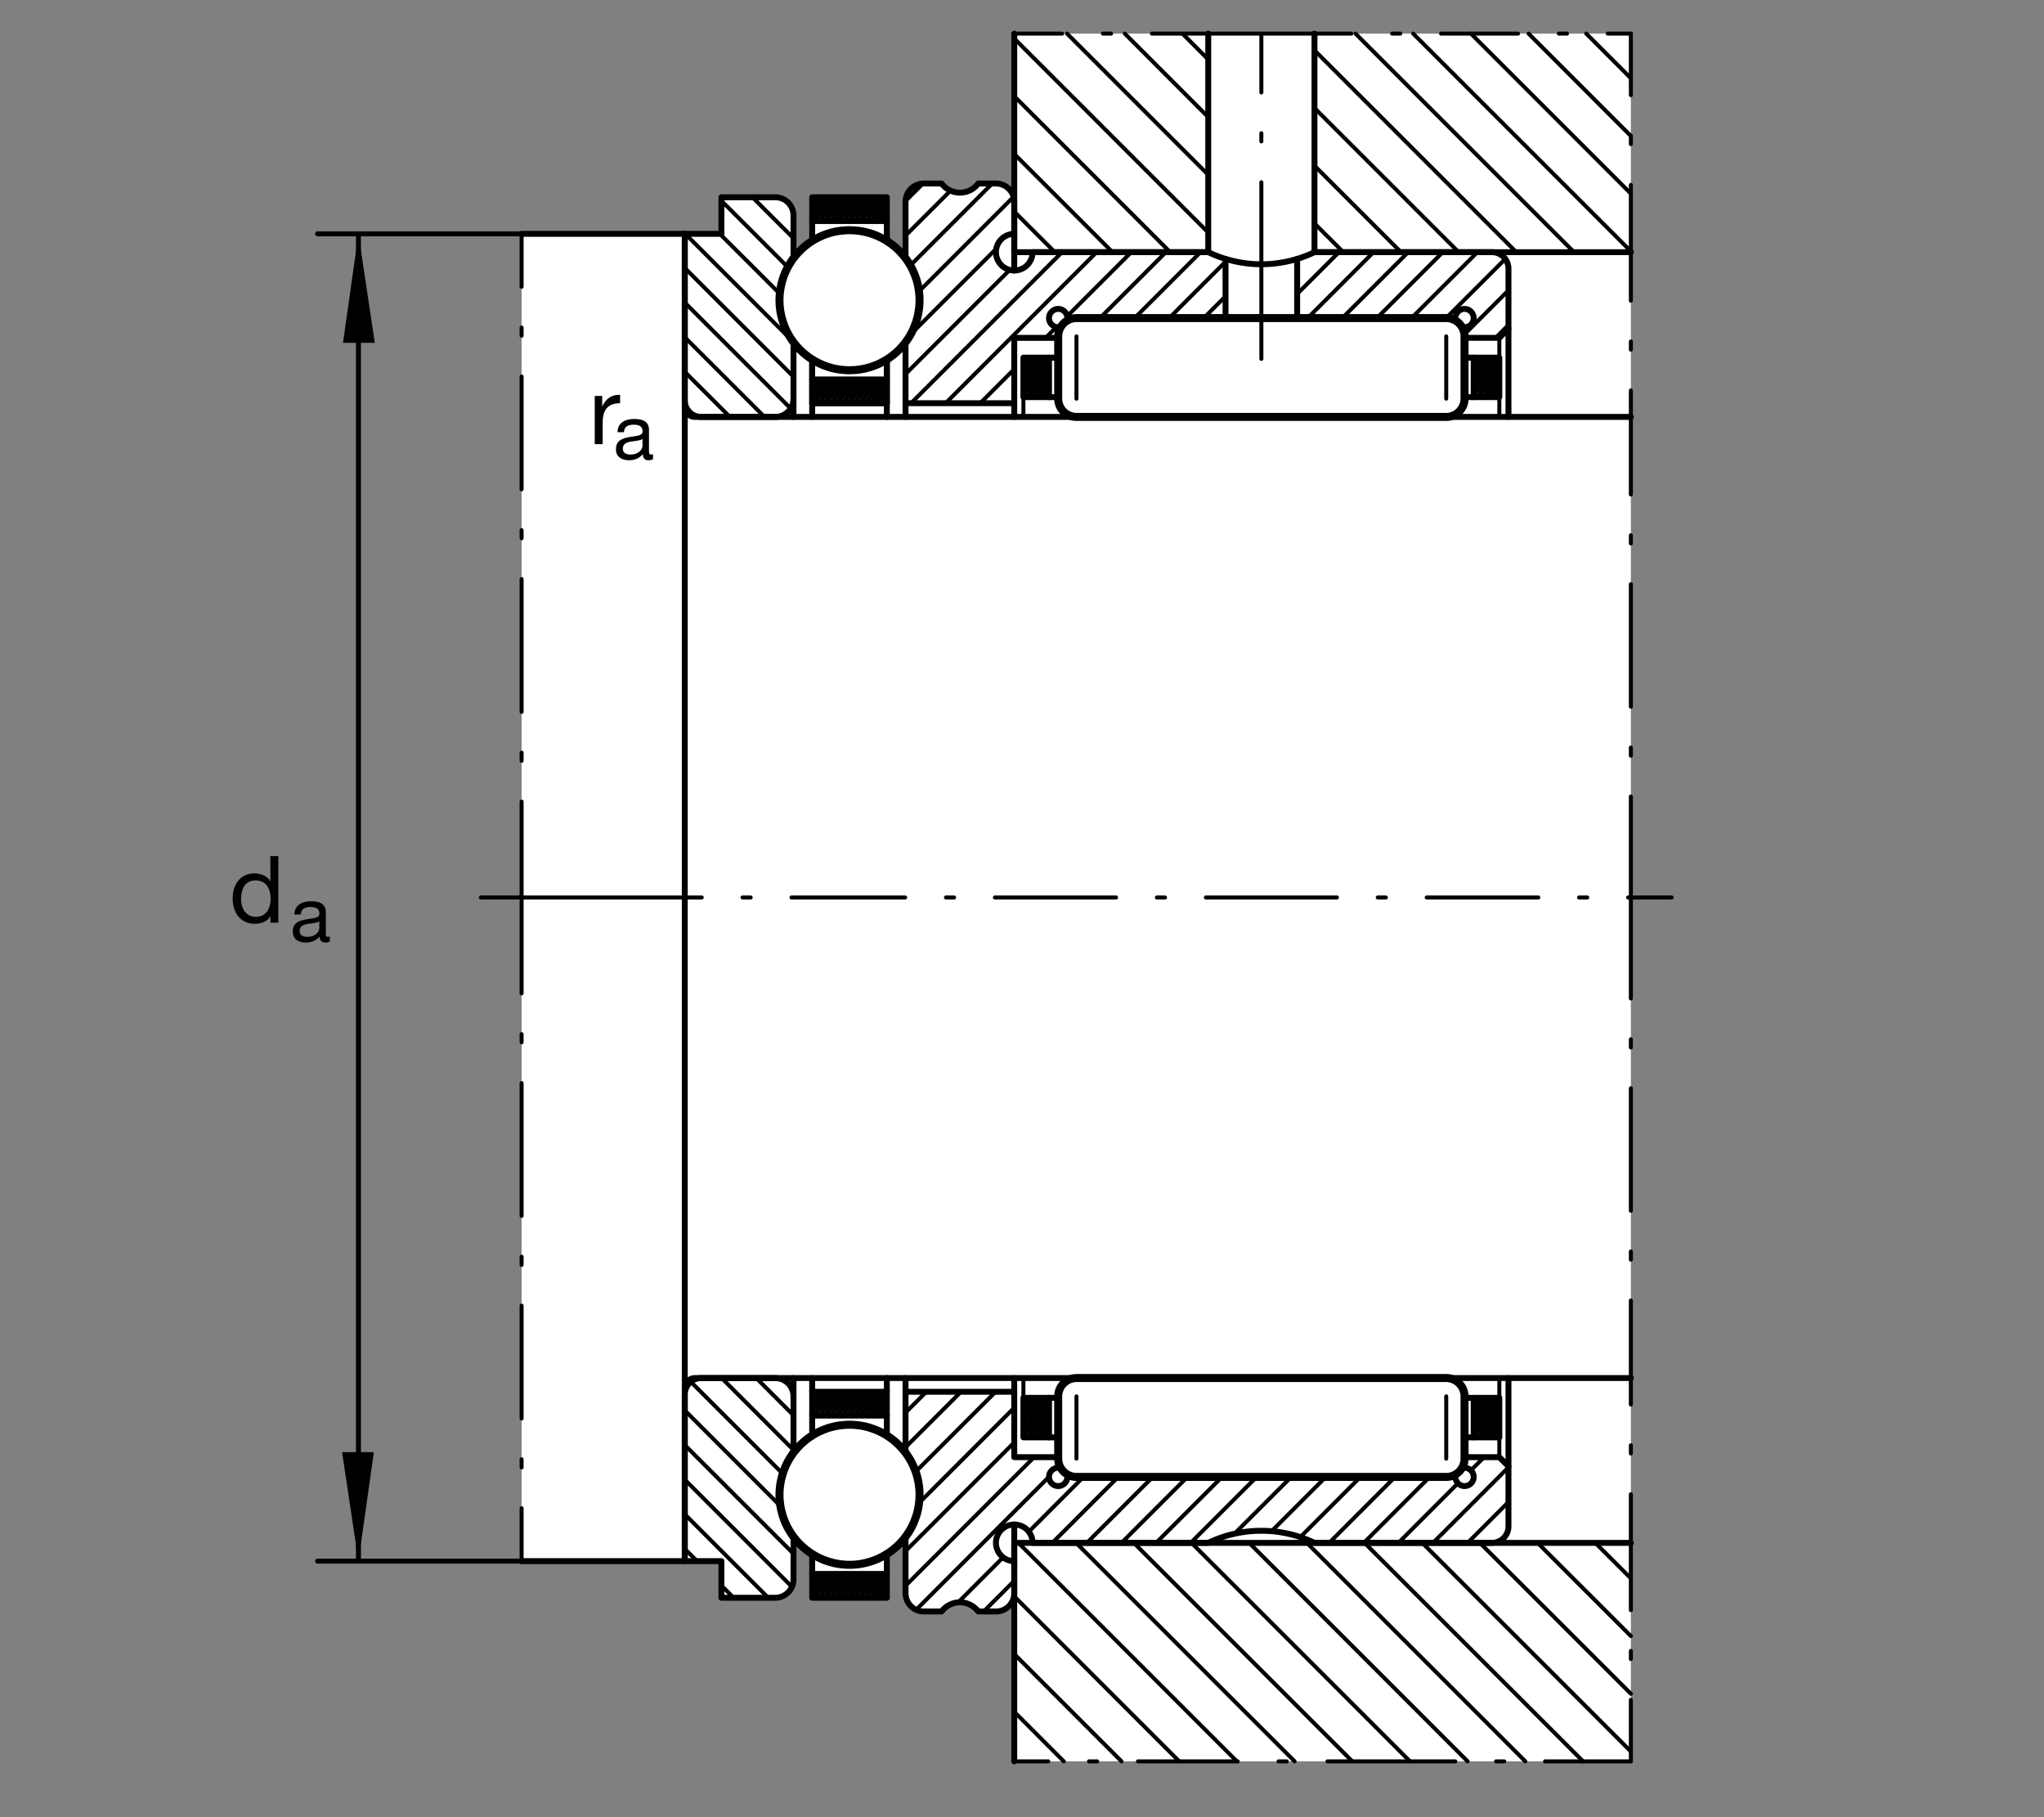 <?xml version="1.0" encoding="utf-8"?>
<!-- Generator: Adobe Illustrator 22.1.0, SVG Export Plug-In . SVG Version: 6.00 Build 0)  -->
<svg version="1.1" xmlns="http://www.w3.org/2000/svg" xmlns:xlink="http://www.w3.org/1999/xlink" x="0px" y="0px"
	 viewBox="0 0 637.795 566.926" style="enable-background:new 0 0 637.795 566.926;" xml:space="preserve">
<rect x="0" y="0" width="637.795" height="566.926" fill="#808080" stroke="none"/>
<style type="text/css">
	.st0{fill:#FFFFFF;}
	.st1{fill:none;}
	.st2{fill:none;stroke:#000000;stroke-width:1.843;stroke-linecap:round;stroke-linejoin:round;stroke-miterlimit:10;}
	.st3{fill:none;stroke:#000000;stroke-width:1.25;stroke-linecap:round;stroke-linejoin:round;stroke-miterlimit:10;}
	.st4{fill:none;stroke:#000000;stroke-width:2.5;stroke-linecap:round;stroke-linejoin:round;stroke-miterlimit:10;}
	.st5{fill:none;stroke:#000000;stroke-width:1.559;stroke-linecap:round;stroke-linejoin:round;stroke-miterlimit:10;}
	.st6{fill-rule:evenodd;clip-rule:evenodd;}
</style>
<g id="Ebene_3">
	<path class="st0" d="M310.766,502.741h0.33l0.166-0.014l0.166-0.013l0.164-0.022l0.154-0.026l0.166-0.03l0.151-0.034l0.159-0.039
		l0.154-0.049l0.151-0.042l0.156-0.049l0.301-0.124l0.154-0.069l0.151-0.061l0.415-0.227l0.137-0.09l0.129-0.086l0.127-0.088
		l0.125-0.105l0.129-0.1l0.125-0.1l0.229-0.206l0.227-0.227l0.203-0.229l0.112-0.125l0.091-0.115l0.09-0.124l0.173-0.257
		l0.076-0.125l0.076-0.137l0.076-0.124l0.13-0.281l0.063-0.139l0.049-0.137l0.061-0.139l0.056-0.142l0.034-0.139l0.076-0.278
		l0.039-0.137l0.036-0.154l0.03-0.142l0.012-0.14l0.022-0.136l0.012-0.142l0.015-0.137l0.014-0.151v-0.281v52.47h192.407V10.498
		H316.477v52.463v-0.276l-0.014-0.139l-0.015-0.151l-0.012-0.144l-0.022-0.152l-0.012-0.139l-0.03-0.139l-0.036-0.137l-0.039-0.139
		l-0.076-0.28l-0.034-0.137l-0.056-0.141l-0.061-0.137l-0.049-0.139l-0.063-0.142l-0.13-0.276l-0.076-0.139l-0.076-0.13
		l-0.076-0.125l-0.173-0.256l-0.181-0.247l-0.112-0.117l-0.1-0.112l-0.103-0.13l-0.112-0.098l-0.115-0.117l-0.113-0.1l-0.117-0.113
		l-0.125-0.102l-0.129-0.09l-0.125-0.097l-0.127-0.09l-0.129-0.103l-0.137-0.076l-0.139-0.088l-0.137-0.076l-0.139-0.066
		l-0.151-0.071l-0.154-0.066l-0.149-0.063l-0.152-0.052l-0.156-0.049l-0.151-0.049l-0.154-0.042l-0.159-0.035l-0.151-0.042
		l-0.166-0.021l-0.154-0.027l-0.164-0.027l-0.166-0.015l-0.329-0.019h-0.166l-5.446-0.037l-2.5,2.109l-2.969,0.938l-3.281-0.703
		l-2.5-2.5h-5.86l-1.953,0.235l-2.188,1.718l-1.407,2.578v19.141l-2.578-3.047l-3.047-2.5V61.271h-23.593v13.594l-3.125,2.422
		l-2.344,3.984V67.053l-1.485-2.813l-1.875-2.031l-2.344-0.703h-17.344l0.173,11.451h-62.344v200.671v12.727V487.05h62.344
		l-0.095,11.409h17.5l2.969-1.25l1.562-2.031l0.547-2.109v-13.75l2.188,2.422l2.734,2.031l1.094,0.938v13.828h23.515v-13.75
		c0,0,2.031-2.344,2.344-2.344s3.125-3.438,3.125-3.438v18.516l1.328,3.203l1.797,1.719l2.578,0.469h4.922l2.031-1.484l2.969-1.406
		l3.516-0.078l3.125,1.563l0.625,1.172L310.766,502.741z"/>
</g>
<g id="Ebene_1">
	<rect class="st1" width="637.795" height="566.926"/>
	<polyline class="st2" points="508.884,130.065 216.626,130.065 216.55,130.048 216.474,130.048 216.372,130.036 216.294,130.026 
		216.22,130.002 216.145,129.988 216.069,129.975 215.984,129.956 215.832,129.897 215.678,129.851 215.603,129.812 
		215.527,129.772 215.451,129.748 215.378,129.712 215.3,129.66 215.222,129.621 215.158,129.583 215.083,129.533 215.007,129.48 
		214.946,129.431 214.882,129.382 214.807,129.328 214.743,129.265 214.68,129.216 214.611,129.155 214.55,129.091 214.502,129.025 
		214.441,128.964 214.387,128.886 214.311,128.825 214.26,128.747 214.212,128.674 214.173,128.61 214.121,128.533 214.07,128.459 
		214.033,128.369 213.992,128.293 213.957,128.205 213.916,128.115 213.882,128.039 213.855,127.954 213.833,127.863 
		213.806,127.788 213.777,127.7 213.757,127.609 213.73,127.519 213.715,127.438 213.703,127.346 213.691,127.255 213.681,127.167 
		213.681,126.989 213.669,126.892 213.669,72.956 162.758,72.956 	"/>
	<line class="st3" x1="162.758" y1="72.956" x2="162.758" y2="89.467"/>
	<line class="st3" x1="162.758" y1="102.194" x2="162.758" y2="104.736"/>
	<line class="st3" x1="162.758" y1="117.463" x2="162.758" y2="152.658"/>
	<line class="st3" x1="162.758" y1="165.388" x2="162.758" y2="167.932"/>
	<line class="st3" x1="162.758" y1="180.659" x2="162.758" y2="222.082"/>
	<line class="st3" x1="162.758" y1="234.812" x2="162.758" y2="237.355"/>
	<line class="st3" x1="162.758" y1="487.048" x2="162.758" y2="470.542"/>
	<line class="st3" x1="162.758" y1="457.813" x2="162.758" y2="455.268"/>
	<line class="st3" x1="162.758" y1="442.542" x2="162.758" y2="407.341"/>
	<line class="st3" x1="162.758" y1="394.616" x2="162.758" y2="392.07"/>
	<line class="st3" x1="162.758" y1="379.343" x2="162.758" y2="337.908"/>
	<line class="st3" x1="162.758" y1="325.18" x2="162.758" y2="322.644"/>
	<polyline class="st3" points="162.758,309.914 162.758,286.367 162.758,273.64 162.758,250.083 	"/>
	<polyline class="st2" points="213.669,126.887 213.669,273.64 213.669,286.367 213.669,433.117 	"/>
	<polyline class="st2" points="162.758,487.048 213.669,487.048 213.669,433.117 213.681,433.039 213.681,432.873 213.691,432.8 
		213.691,432.71 213.703,432.634 213.73,432.482 213.757,432.392 213.767,432.316 213.794,432.241 213.84,432.089 213.894,431.936 
		213.93,431.853 213.957,431.772 213.992,431.711 214.033,431.633 214.07,431.56 214.121,431.481 214.158,431.406 214.212,431.345 
		214.26,431.267 214.311,431.206 214.377,431.13 214.424,431.069 214.487,431.005 214.538,430.944 214.607,430.876 214.668,430.8 
		214.731,430.737 214.792,430.688 214.868,430.625 214.929,430.573 215.007,430.522 215.07,430.473 215.144,430.419 
		215.222,430.385 215.3,430.329 215.378,430.295 215.462,430.256 215.537,430.219 215.627,430.18 215.703,430.141 215.791,430.115 
		215.879,430.08 215.957,430.053 216.045,430.026 216.135,430.017 216.22,429.99 216.308,429.978 216.399,429.965 216.499,429.951 
		216.591,429.938 216.679,429.938 216.765,429.929 508.884,429.929 	"/>
	<polyline class="st2" points="316.477,10.49 316.477,78.674 377.012,78.674 377.012,10.49 	"/>
	<line class="st3" x1="316.477" y1="66.018" x2="329.143" y2="78.674"/>
	<line class="st3" x1="347.143" y1="78.674" x2="316.477" y2="48.02"/>
	<line class="st3" x1="316.477" y1="30.014" x2="365.132" y2="78.674"/>
	<line class="st3" x1="377.012" y1="72.549" x2="316.477" y2="12.011"/>
	<line class="st3" x1="332.961" y1="10.49" x2="377.012" y2="54.543"/>
	<line class="st3" x1="377.012" y1="36.545" x2="350.977" y2="10.49"/>
	<line class="st3" x1="368.967" y1="10.49" x2="377.012" y2="18.542"/>
	<polyline class="st2" points="508.884,481.345 316.477,481.345 316.477,549.514 	"/>
	<line class="st3" x1="316.477" y1="534.04" x2="331.945" y2="549.514"/>
	<line class="st3" x1="349.951" y1="549.514" x2="316.477" y2="516.032"/>
	<line class="st3" x1="316.477" y1="498.029" x2="367.959" y2="549.514"/>
	<line class="st3" x1="385.947" y1="549.514" x2="317.778" y2="481.345"/>
	<line class="st3" x1="335.781" y1="481.345" x2="403.962" y2="549.514"/>
	<line class="st3" x1="421.953" y1="549.514" x2="353.781" y2="481.345"/>
	<line class="st3" x1="371.777" y1="481.345" x2="439.961" y2="549.514"/>
	<line class="st3" x1="457.947" y1="549.514" x2="389.78" y2="481.345"/>
	<line class="st3" x1="407.785" y1="481.345" x2="475.954" y2="549.514"/>
	<line class="st3" x1="493.967" y1="549.514" x2="425.783" y2="481.345"/>
	<line class="st3" x1="443.792" y1="481.345" x2="508.884" y2="546.423"/>
	<line class="st3" x1="508.884" y1="528.42" x2="461.779" y2="481.345"/>
	<line class="st3" x1="479.783" y1="481.345" x2="508.884" y2="510.419"/>
	<line class="st3" x1="508.884" y1="492.426" x2="497.79" y2="481.345"/>
	<line class="st3" x1="316.477" y1="549.514" x2="327.077" y2="549.514"/>
	<line class="st3" x1="339.805" y1="549.514" x2="342.351" y2="549.514"/>
	<line class="st3" x1="355.078" y1="549.514" x2="386.208" y2="549.514"/>
	<line class="st3" x1="398.94" y1="549.514" x2="401.494" y2="549.514"/>
	<line class="st3" x1="414.221" y1="549.514" x2="454.099" y2="549.514"/>
	<line class="st3" x1="466.833" y1="549.514" x2="469.372" y2="549.514"/>
	<line class="st3" x1="482.097" y1="549.514" x2="508.884" y2="549.514"/>
	<line class="st3" x1="508.884" y1="10.49" x2="508.884" y2="29.685"/>
	<line class="st3" x1="508.884" y1="42.412" x2="508.884" y2="44.956"/>
	<line class="st3" x1="508.884" y1="57.683" x2="508.884" y2="93.818"/>
	<line class="st3" x1="508.884" y1="106.545" x2="508.884" y2="109.089"/>
	<line class="st3" x1="508.884" y1="121.818" x2="508.884" y2="154.268"/>
	<line class="st3" x1="508.884" y1="166.994" x2="508.884" y2="169.538"/>
	<line class="st3" x1="508.884" y1="182.265" x2="508.884" y2="220.49"/>
	<line class="st3" x1="508.884" y1="233.217" x2="508.884" y2="235.773"/>
	<line class="st3" x1="508.884" y1="549.514" x2="508.884" y2="530.332"/>
	<line class="st3" x1="508.884" y1="517.602" x2="508.884" y2="515.058"/>
	<line class="st3" x1="508.884" y1="502.331" x2="508.884" y2="466.184"/>
	<line class="st3" x1="508.884" y1="453.457" x2="508.884" y2="450.915"/>
	<line class="st3" x1="508.884" y1="438.188" x2="508.884" y2="405.737"/>
	<line class="st3" x1="508.884" y1="392.995" x2="508.884" y2="390.449"/>
	<line class="st3" x1="508.884" y1="377.722" x2="508.884" y2="339.507"/>
	<line class="st3" x1="508.884" y1="326.775" x2="508.884" y2="324.233"/>
	<polyline class="st3" points="508.884,311.506 508.884,286.367 508.884,273.64 508.884,248.496 	"/>
	<line class="st3" x1="316.477" y1="10.49" x2="331.43" y2="10.49"/>
	<line class="st3" x1="344.158" y1="10.49" x2="346.701" y2="10.49"/>
	<line class="st3" x1="359.441" y1="10.49" x2="421.662" y2="10.49"/>
	<line class="st3" x1="434.389" y1="10.49" x2="436.934" y2="10.49"/>
	<line class="st3" x1="449.66" y1="10.49" x2="473.674" y2="10.49"/>
	<line class="st3" x1="486.403" y1="10.49" x2="488.947" y2="10.49"/>
	<line class="st3" x1="501.672" y1="10.49" x2="508.884" y2="10.49"/>
	<polyline class="st2" points="508.884,78.674 410.161,78.674 410.161,10.495 	"/>
	<line class="st3" x1="410.161" y1="69.704" x2="419.145" y2="78.674"/>
	<line class="st3" x1="437.148" y1="78.674" x2="410.161" y2="51.687"/>
	<line class="st3" x1="410.161" y1="33.696" x2="455.144" y2="78.674"/>
	<line class="st3" x1="473.142" y1="78.674" x2="410.161" y2="15.695"/>
	<line class="st3" x1="422.966" y1="10.49" x2="491.15" y2="78.674"/>
	<line class="st3" x1="508.884" y1="78.408" x2="440.966" y2="10.495"/>
	<line class="st3" x1="458.972" y1="10.49" x2="508.884" y2="60.407"/>
	<line class="st3" x1="508.884" y1="42.412" x2="476.965" y2="10.49"/>
	<line class="st3" x1="494.964" y1="10.49" x2="508.884" y2="24.409"/>
	<polyline class="st2" points="241.892,61.542 242.173,61.542 242.309,61.557 242.448,61.564 242.597,61.579 242.742,61.606 
		242.878,61.621 243.017,61.657 243.156,61.682 243.296,61.718 243.447,61.757 243.589,61.794 243.728,61.848 243.88,61.882 
		244.016,61.95 244.14,62 244.424,62.126 244.548,62.188 244.69,62.263 244.819,62.338 244.956,62.414 245.205,62.592 
		245.324,62.683 245.446,62.785 245.564,62.871 245.688,62.971 245.805,63.095 245.927,63.2 246.03,63.315 246.142,63.427 
		246.245,63.544 246.347,63.669 246.433,63.793 246.533,63.923 246.626,64.05 246.716,64.187 246.789,64.316 246.877,64.453 
		246.955,64.592 247.016,64.743 247.092,64.885 247.153,65.034 247.216,65.173 247.273,65.337 247.37,65.642 247.41,65.805 
		247.444,65.957 247.487,66.123 247.507,66.274 247.534,66.438 247.561,66.591 247.597,67.087 247.597,80.562 247.246,81.052 
		246.887,81.56 246.565,82.077 246.245,82.607 245.927,83.151 245.625,83.699 245.095,84.834 244.839,85.415 244.611,86.013 
		244.397,86.621 244.206,87.227 244.03,87.836 243.864,88.469 243.714,89.099 243.589,89.731 243.474,90.363 243.383,91.02 
		243.322,91.667 243.271,92.314 243.244,92.983 243.232,93.642 243.232,94.299 243.271,94.97 243.322,95.615 243.383,96.274 
		243.474,96.94 243.589,97.603 243.714,98.259 243.88,98.92 244.048,99.563 244.233,100.197 244.448,100.83 244.675,101.474 
		244.929,102.094 245.195,102.715 245.486,103.332 245.788,103.928 246.12,104.511 246.46,105.09 246.826,105.671 247.207,106.228 
		247.597,106.774 247.597,124.514 247.585,124.65 247.585,124.79 247.561,125.07 247.534,125.207 247.487,125.483 247.461,125.637 
		247.424,125.776 247.348,126.057 247.292,126.208 247.246,126.347 247.197,126.484 247.129,126.623 247.08,126.762 
		247.016,126.892 246.938,127.031 246.865,127.158 246.789,127.297 246.716,127.424 246.638,127.549 246.46,127.802 
		246.357,127.915 246.257,128.044 246.157,128.154 246.054,128.283 245.825,128.51 245.715,128.61 245.586,128.713 245.473,128.815 
		245.349,128.913 245.095,129.091 244.819,129.27 244.675,129.345 244.536,129.423 244.397,129.497 244.26,129.56 244.109,129.621 
		243.955,129.685 243.803,129.748 243.64,129.802 243.488,129.836 243.335,129.89 243.183,129.926 243.017,129.965 242.868,129.988 
		242.702,130.017 242.536,130.026 242.385,130.056 242.219,130.065 218.576,130.065 218.438,130.056 218.308,130.042 
		218.181,130.026 218.044,130.017 217.915,129.988 217.79,129.965 217.666,129.941 217.536,129.912 217.41,129.878 217.285,129.836 
		217.155,129.802 217.031,129.748 216.916,129.712 216.789,129.663 216.665,129.597 216.55,129.545 216.411,129.484 
		216.294,129.423 216.169,129.345 216.062,129.282 215.94,129.209 215.832,129.118 215.717,129.042 215.612,128.955 
		215.503,128.865 215.398,128.774 215.296,128.686 215.095,128.486 214.992,128.381 214.907,128.271 214.638,127.927 
		214.565,127.814 214.487,127.688 214.414,127.575 214.336,127.448 214.26,127.319 214.187,127.194 214.135,127.058 214.07,126.928 
		214.018,126.789 213.972,126.667 213.916,126.528 213.882,126.384 213.84,126.245 213.806,126.093 213.767,125.942 
		213.742,125.803 213.73,125.666 213.703,125.515 213.691,125.376 213.681,125.222 213.681,125.08 213.669,124.926 213.669,72.956 
		225.102,72.956 225.102,61.542 241.892,61.542 	"/>
	<polyline class="st2" points="241.892,498.474 242.033,498.474 242.173,498.466 242.309,498.466 242.59,498.435 242.742,498.408 
		242.878,498.388 243.017,498.361 243.156,498.332 243.438,498.259 243.576,498.222 243.728,498.168 243.864,498.122 
		244.004,498.056 244.14,498.003 244.424,497.878 244.548,497.802 244.69,497.741 244.819,497.663 244.944,497.573 245.068,497.5 
		245.195,497.412 245.324,497.319 245.446,497.221 245.564,497.121 245.688,497.016 245.805,496.918 245.913,496.816 
		246.03,496.706 246.13,496.589 246.245,496.464 246.347,496.35 246.433,496.225 246.533,496.098 246.626,495.954 246.716,495.815 
		246.789,495.676 246.877,495.551 246.955,495.4 247.016,495.258 247.092,495.119 247.153,494.97 247.207,494.816 247.273,494.665 
		247.321,494.514 247.37,494.362 247.444,494.057 247.487,493.879 247.507,493.728 247.534,493.562 247.561,493.403 
		247.573,493.247 247.597,492.919 247.597,479.458 247.231,478.952 246.887,478.444 246.565,477.927 246.245,477.409 
		245.927,476.85 245.625,476.306 245.349,475.737 245.095,475.17 244.839,474.575 244.611,473.991 244.397,473.396 244.206,472.778 
		244.03,472.16 243.864,471.547 243.714,470.917 243.589,470.273 243.474,469.641 243.383,468.996 243.322,468.335 243.271,467.68 
		243.232,467.033 243.232,465.708 243.271,465.046 243.308,464.377 243.383,463.72 243.474,463.061 243.589,462.414 
		243.714,461.743 244.048,460.454 244.233,459.797 244.448,459.165 244.675,458.544 244.929,457.897 245.195,457.29 
		245.473,456.684 245.788,456.089 246.12,455.48 246.46,454.912 246.826,454.343 247.207,453.771 247.597,453.23 247.597,435.505 
		247.585,435.363 247.585,435.227 247.573,435.087 247.549,434.936 247.534,434.797 247.507,434.646 247.487,434.504 
		247.461,434.365 247.424,434.228 247.382,434.089 247.348,433.952 247.292,433.806 247.197,433.53 247.129,433.393 247.08,433.254 
		247.005,433.112 246.938,432.985 246.865,432.836 246.789,432.71 246.716,432.58 246.626,432.456 246.548,432.331 246.445,432.202 
		246.357,432.077 246.257,431.965 246.157,431.848 246.054,431.735 245.825,431.503 245.701,431.406 245.586,431.306 
		245.473,431.201 245.349,431.101 245.219,431.001 245.08,430.913 244.956,430.813 244.675,430.664 244.397,430.51 244.26,430.434 
		244.109,430.366 243.955,430.319 243.803,430.256 243.64,430.205 243.488,430.151 243.335,430.115 243.171,430.075 
		243.017,430.043 242.854,430.012 242.702,429.985 242.536,429.965 242.373,429.951 242.219,429.938 242.055,429.938 
		241.892,429.924 218.686,429.924 218.562,429.938 218.425,429.938 218.296,429.951 218.171,429.965 218.044,429.985 217.915,430 
		217.79,430.026 217.666,430.063 217.536,430.09 217.41,430.129 217.285,430.168 217.155,430.205 217.031,430.241 216.916,430.292 
		216.789,430.344 216.665,430.408 216.535,430.456 216.411,430.517 216.286,430.585 216.169,430.646 215.94,430.8 215.832,430.886 
		215.717,430.974 215.603,431.049 215.503,431.137 215.398,431.24 215.288,431.33 215.197,431.43 215.095,431.53 214.992,431.633 
		214.907,431.735 214.638,432.077 214.565,432.192 214.475,432.302 214.414,432.429 214.336,432.561 214.248,432.683 
		214.187,432.807 214.121,432.937 214.07,433.088 214.018,433.212 213.916,433.493 213.882,433.632 213.806,433.908 
		213.767,434.047 213.742,434.201 213.715,434.343 213.703,434.482 213.691,434.633 213.681,434.77 213.681,434.921 
		213.669,435.075 213.669,487.048 225.102,487.048 225.102,498.474 241.892,498.474 	"/>
	<line class="st3" x1="319.336" y1="123.901" x2="319.336" y2="130.065"/>
	<line class="st3" x1="319.336" y1="429.924" x2="319.336" y2="436.101"/>
	<rect x="459.836" y="436.101" class="st2" width="8.003" height="12.334"/>
	<line class="st3" x1="467.448" y1="448.435" x2="467.839" y2="448.056"/>
	<polyline class="st3" points="467.839,447.146 466.555,448.435 467.839,446.25 	"/>
	<polyline class="st3" points="467.839,445.334 464.753,448.435 467.839,444.453 	"/>
	<polyline class="st3" points="467.839,443.552 462.947,448.435 467.839,442.644 	"/>
	<polyline class="st3" points="467.839,441.755 461.15,448.435 467.839,440.844 	"/>
	<polyline class="st3" points="467.839,439.948 459.836,447.941 467.839,439.038 	"/>
	<polyline class="st3" points="467.839,438.151 459.836,446.145 467.839,437.253 	"/>
	<polyline class="st3" points="467.839,436.345 459.836,444.333 467.185,436.101 	"/>
	<polyline class="st3" points="466.281,436.101 459.836,442.542 465.388,436.101 	"/>
	<polyline class="st3" points="464.49,436.101 459.836,440.742 463.581,436.101 	"/>
	<polyline class="st3" points="462.693,436.101 459.836,438.933 461.779,436.101 	"/>
	<polyline class="st3" points="460.886,436.101 459.836,437.136 459.983,436.101 	"/>
	<line class="st2" x1="459.836" y1="448.435" x2="456.985" y2="448.435"/>
	<line class="st2" x1="456.985" y1="436.101" x2="459.836" y2="436.101"/>
	<rect x="319.336" y="436.101" class="st2" width="7.995" height="12.334"/>
	<line class="st3" x1="327.038" y1="448.435" x2="327.326" y2="448.146"/>
	<polyline class="st3" points="327.326,447.236 326.14,448.435 327.326,446.35 	"/>
	<polyline class="st3" points="327.326,445.437 324.343,448.435 327.326,444.541 	"/>
	<polyline class="st3" points="327.326,443.652 322.549,448.435 327.326,442.741 	"/>
	<polyline class="st3" points="327.326,441.845 320.737,448.435 327.326,440.935 	"/>
	<polyline class="st3" points="327.326,440.046 319.336,448.044 327.326,439.138 	"/>
	<polyline class="st3" points="327.326,438.24 319.336,446.25 327.326,437.355 	"/>
	<polyline class="st3" points="327.326,436.44 319.336,444.438 326.775,436.101 	"/>
	<polyline class="st3" points="325.886,436.101 319.336,442.644 324.978,436.101 	"/>
	<polyline class="st3" points="324.079,436.101 319.336,440.83 323.184,436.101 	"/>
	<polyline class="st3" points="322.283,436.101 319.336,439.038 321.372,436.101 	"/>
	<polyline class="st3" points="320.473,436.101 319.336,437.241 319.585,436.101 	"/>
	<line class="st2" x1="327.326" y1="448.435" x2="330.19" y2="448.435"/>
	<line class="st2" x1="330.19" y1="436.101" x2="327.326" y2="436.101"/>
	<rect x="459.836" y="111.579" class="st2" width="8.003" height="12.321"/>
	<line class="st3" x1="467.068" y1="123.901" x2="467.839" y2="123.134"/>
	<polyline class="st3" points="467.839,122.231 466.159,123.901 467.839,121.335 	"/>
	<polyline class="st3" points="467.839,120.439 464.362,123.901 467.839,119.528 	"/>
	<polyline class="st3" points="467.839,118.625 462.566,123.901 467.839,117.744 	"/>
	<polyline class="st3" points="467.839,116.833 460.769,123.901 467.839,115.932 	"/>
	<polyline class="st3" points="467.839,115.034 459.836,123.029 467.839,114.138 	"/>
	<polyline class="st3" points="467.839,113.228 459.836,121.218 467.839,112.326 	"/>
	<polyline class="st3" points="467.702,111.579 459.836,119.426 466.799,111.579 	"/>
	<polyline class="st3" points="465.896,111.579 459.836,117.626 464.997,111.579 	"/>
	<polyline class="st3" points="464.099,111.579 459.836,115.832 463.195,111.579 	"/>
	<polyline class="st3" points="462.287,111.579 459.836,114.035 461.404,111.579 	"/>
	<line class="st3" x1="460.505" y1="111.579" x2="459.836" y2="112.226"/>
	<line class="st2" x1="459.836" y1="111.579" x2="456.985" y2="111.579"/>
	<line class="st2" x1="456.985" y1="123.901" x2="459.836" y2="123.901"/>
	<rect x="319.336" y="111.579" class="st2" width="7.995" height="12.321"/>
	<line class="st3" x1="326.66" y1="123.901" x2="327.326" y2="123.232"/>
	<polyline class="st3" points="327.326,122.336 325.764,123.901 327.326,121.423 	"/>
	<polyline class="st3" points="327.326,120.522 323.962,123.901 327.326,119.626 	"/>
	<polyline class="st3" points="327.326,118.73 322.155,123.901 327.326,117.834 	"/>
	<polyline class="st3" points="327.326,116.931 320.359,123.901 327.326,116.032 	"/>
	<polyline class="st3" points="327.326,115.124 319.336,123.122 327.326,114.235 	"/>
	<polyline class="st3" points="327.326,113.325 319.336,121.32 327.326,112.429 	"/>
	<polyline class="st3" points="327.292,111.579 319.336,119.528 326.396,111.579 	"/>
	<polyline class="st3" points="325.486,111.579 319.336,117.729 324.597,111.579 	"/>
	<polyline class="st3" points="323.701,111.579 319.336,115.932 322.788,111.579 	"/>
	<polyline class="st3" points="321.887,111.579 319.336,114.123 320.991,111.579 	"/>
	<line class="st3" x1="320.095" y1="111.579" x2="319.336" y2="112.326"/>
	<line class="st2" x1="327.326" y1="111.579" x2="330.19" y2="111.579"/>
	<line class="st2" x1="330.19" y1="123.901" x2="327.326" y2="123.901"/>
	<line class="st2" x1="253.43" y1="441.645" x2="253.43" y2="447.866"/>
	<line class="st2" x1="253.43" y1="484.822" x2="253.43" y2="491.033"/>
	<line class="st2" x1="276.723" y1="491.033" x2="276.723" y2="484.826"/>
	<line class="st2" x1="276.723" y1="447.866" x2="276.723" y2="441.645"/>
	<rect x="253.43" y="491.033" class="st2" width="23.293" height="7.441"/>
	<line class="st3" x1="276.113" y1="498.474" x2="276.723" y2="497.844"/>
	<polyline class="st3" points="276.723,496.94 275.202,498.474 276.723,496.057 	"/>
	<polyline class="st3" points="276.723,495.146 273.423,498.474 276.723,494.25 	"/>
	<polyline class="st3" points="276.723,493.349 271.611,498.474 276.723,492.453 	"/>
	<polyline class="st3" points="276.723,491.542 269.817,498.474 276.333,491.033 	"/>
	<polyline class="st3" points="275.447,491.033 268.005,498.474 274.534,491.033 	"/>
	<polyline class="st3" points="273.637,491.033 266.211,498.474 272.727,491.033 	"/>
	<polyline class="st3" points="271.839,491.033 264.4,498.474 270.93,491.033 	"/>
	<polyline class="st3" points="270.031,491.033 262.605,498.474 269.146,491.033 	"/>
	<polyline class="st3" points="268.232,491.033 260.822,498.474 267.336,491.033 	"/>
	<polyline class="st3" points="266.426,491.033 259.008,498.474 265.539,491.033 	"/>
	<polyline class="st3" points="264.629,491.033 257.215,498.474 263.73,491.033 	"/>
	<polyline class="st3" points="262.841,491.033 255.403,498.474 261.934,491.033 	"/>
	<polyline class="st3" points="261.035,491.033 253.611,498.474 260.124,491.033 	"/>
	<polyline class="st3" points="259.238,491.033 253.43,496.857 258.327,491.033 	"/>
	<polyline class="st3" points="257.429,491.033 253.43,495.046 256.546,491.033 	"/>
	<polyline class="st3" points="255.632,491.033 253.43,493.249 254.731,491.033 	"/>
	<line class="st3" x1="253.835" y1="491.033" x2="253.43" y2="491.44"/>
	<rect x="253.43" y="434.218" class="st2" width="23.293" height="7.427"/>
	<line class="st3" x1="276.245" y1="441.645" x2="276.723" y2="441.135"/>
	<polyline class="st3" points="276.723,440.253 275.341,441.645 276.723,439.353 	"/>
	<polyline class="st3" points="276.723,438.439 273.549,441.645 276.723,437.556 	"/>
	<polyline class="st3" points="276.723,436.645 271.736,441.645 276.723,435.749 	"/>
	<polyline class="st3" points="276.723,434.834 269.944,441.645 276.457,434.214 	"/>
	<polyline class="st3" points="275.571,434.214 268.133,441.645 274.658,434.214 	"/>
	<polyline class="st3" points="273.762,434.214 266.335,441.645 272.852,434.214 	"/>
	<polyline class="st3" points="271.965,434.214 264.524,441.645 271.055,434.214 	"/>
	<polyline class="st3" points="270.159,434.214 262.746,441.645 269.272,434.214 	"/>
	<polyline class="st3" points="268.361,434.214 260.945,441.645 267.461,434.214 	"/>
	<polyline class="st3" points="266.55,434.214 259.138,441.645 265.667,434.214 	"/>
	<polyline class="st3" points="264.758,434.214 257.341,441.645 263.857,434.214 	"/>
	<polyline class="st3" points="262.971,434.214 255.535,441.645 262.06,434.214 	"/>
	<polyline class="st3" points="261.159,434.214 253.733,441.645 260.249,434.214 	"/>
	<polyline class="st3" points="259.365,434.214 253.43,440.148 258.457,434.214 	"/>
	<polyline class="st3" points="257.556,434.214 253.43,438.339 256.67,434.214 	"/>
	<polyline class="st3" points="255.759,434.214 253.43,436.542 254.861,434.214 	"/>
	<line class="st3" x1="253.96" y1="434.214" x2="253.43" y2="434.748"/>
	<line class="st2" x1="253.43" y1="125.791" x2="253.43" y2="130.065"/>
	<line class="st2" x1="253.43" y1="429.924" x2="253.43" y2="434.214"/>
	<line class="st2" x1="276.723" y1="434.214" x2="276.723" y2="429.924"/>
	<line class="st2" x1="276.723" y1="130.065" x2="276.723" y2="125.791"/>
	<line class="st2" x1="253.43" y1="118.376" x2="253.43" y2="112.153"/>
	<line class="st2" x1="253.43" y1="75.18" x2="253.43" y2="68.957"/>
	<line class="st2" x1="276.723" y1="68.957" x2="276.723" y2="75.18"/>
	<line class="st2" x1="276.723" y1="112.153" x2="276.723" y2="118.371"/>
	<rect x="253.43" y="61.542" class="st2" width="23.293" height="7.415"/>
	<line class="st3" x1="276.292" y1="68.957" x2="276.723" y2="68.527"/>
	<polyline class="st3" points="276.723,67.624 275.408,68.957 276.723,66.729 	"/>
	<polyline class="st3" points="276.723,65.832 273.596,68.957 276.723,64.922 	"/>
	<polyline class="st3" points="276.723,64.035 271.804,68.957 276.723,63.137 	"/>
	<polyline class="st3" points="276.723,62.226 269.99,68.957 276.521,61.542 	"/>
	<polyline class="st3" points="275.622,61.542 268.198,68.957 274.721,61.542 	"/>
	<polyline class="st3" points="273.826,61.542 266.384,68.957 272.913,61.542 	"/>
	<polyline class="st3" points="272.019,61.542 264.59,68.957 271.13,61.542 	"/>
	<polyline class="st3" points="270.219,61.542 262.807,68.957 269.323,61.542 	"/>
	<polyline class="st3" points="268.425,61.542 260.999,68.957 267.525,61.542 	"/>
	<polyline class="st3" points="266.611,61.542 259.202,68.957 265.717,61.542 	"/>
	<polyline class="st3" points="264.831,61.542 257.392,68.957 263.918,61.542 	"/>
	<polyline class="st3" points="263.022,61.542 255.595,68.957 262.124,61.542 	"/>
	<polyline class="st3" points="261.225,61.542 253.796,68.957 260.313,61.542 	"/>
	<polyline class="st3" points="259.414,61.542 253.43,67.539 258.533,61.542 	"/>
	<polyline class="st3" points="257.622,61.542 253.43,65.73 256.721,61.542 	"/>
	<polyline class="st3" points="255.82,61.542 253.43,63.935 254.924,61.542 	"/>
	<line class="st3" x1="254.016" y1="61.542" x2="253.43" y2="62.126"/>
	<rect x="253.43" y="118.376" class="st2" width="23.293" height="7.415"/>
	<line class="st3" x1="276.167" y1="125.791" x2="276.723" y2="125.231"/>
	<polyline class="st3" points="276.723,124.335 275.266,125.791 276.723,123.425 	"/>
	<polyline class="st3" points="276.723,122.536 273.471,125.791 276.723,121.628 	"/>
	<polyline class="st3" points="276.723,120.73 271.674,125.791 276.723,119.841 	"/>
	<polyline class="st3" points="276.723,118.93 269.865,125.791 276.394,118.376 	"/>
	<polyline class="st3" points="275.493,118.376 268.066,125.791 274.597,118.376 	"/>
	<polyline class="st3" points="273.701,118.376 266.259,125.791 272.79,118.376 	"/>
	<polyline class="st3" points="271.887,118.376 264.463,125.791 270.991,118.376 	"/>
	<polyline class="st3" points="270.092,118.376 262.68,125.791 269.197,118.376 	"/>
	<polyline class="st3" points="268.296,118.376 260.869,125.791 267.4,118.376 	"/>
	<polyline class="st3" points="266.489,118.376 259.077,125.791 265.59,118.376 	"/>
	<polyline class="st3" points="264.69,118.376 257.263,125.791 263.792,118.376 	"/>
	<polyline class="st3" points="262.896,118.376 255.471,125.791 261.999,118.376 	"/>
	<polyline class="st3" points="261.098,118.376 253.672,125.791 260.188,118.376 	"/>
	<polyline class="st3" points="259.289,118.376 253.43,124.23 258.393,118.376 	"/>
	<polyline class="st3" points="257.492,118.376 253.43,122.438 256.594,118.376 	"/>
	<polyline class="st3" points="255.695,118.376 253.43,120.642 254.795,118.376 	"/>
	<line class="st3" x1="253.886" y1="118.376" x2="253.43" y2="118.835"/>
	<line class="st2" x1="316.477" y1="72.956" x2="316.477" y2="84.392"/>
	<line class="st2" x1="316.477" y1="487.038" x2="316.477" y2="475.622"/>
	<line class="st3" x1="234.792" y1="61.542" x2="247.597" y2="74.333"/>
	<line class="st3" x1="245.818" y1="83.354" x2="225.102" y2="62.634"/>
	<line class="st3" x1="224.609" y1="72.956" x2="243.322" y2="91.655"/>
	<line class="st3" x1="247.497" y1="106.635" x2="213.82" y2="72.956"/>
	<line class="st3" x1="213.669" y1="83.608" x2="247.597" y2="117.529"/>
	<line class="st3" x1="246.701" y1="127.434" x2="213.669" y2="94.399"/>
	<line class="st3" x1="213.669" y1="105.215" x2="238.537" y2="130.065"/>
	<line class="st3" x1="227.734" y1="130.065" x2="213.669" y2="116.02"/>
	<line class="st3" x1="214.362" y1="127.5" x2="216.247" y2="129.396"/>
	<line class="st3" x1="235.986" y1="429.924" x2="247.597" y2="441.555"/>
	<line class="st3" x1="247.597" y1="452.36" x2="225.18" y2="429.924"/>
	<line class="st3" x1="215.551" y1="431.101" x2="244.245" y2="459.785"/>
	<line class="st3" x1="243.513" y1="469.87" x2="213.669" y2="440.024"/>
	<line class="st3" x1="213.669" y1="450.827" x2="247.597" y2="484.746"/>
	<line class="st3" x1="247.121" y1="495.07" x2="213.669" y2="461.618"/>
	<line class="st3" x1="213.669" y1="472.424" x2="239.716" y2="498.474"/>
	<line class="st3" x1="228.913" y1="498.474" x2="225.102" y2="494.65"/>
	<line class="st3" x1="217.5" y1="487.048" x2="213.669" y2="483.215"/>
	<line class="st3" x1="150.029" y1="280.002" x2="218.969" y2="280.002"/>
	<line class="st3" x1="231.696" y1="280.002" x2="234.236" y2="280.002"/>
	<line class="st3" x1="246.965" y1="280.002" x2="282.441" y2="280.002"/>
	<line class="st3" x1="295.171" y1="280.002" x2="297.715" y2="280.002"/>
	<line class="st3" x1="310.442" y1="280.002" x2="348.257" y2="280.002"/>
	<line class="st3" x1="360.984" y1="280.002" x2="363.528" y2="280.002"/>
	<line class="st3" x1="376.267" y1="280.002" x2="417.171" y2="280.002"/>
	<line class="st3" x1="429.9" y1="280.002" x2="432.444" y2="280.002"/>
	<line class="st3" x1="445.171" y1="280.002" x2="480.012" y2="280.002"/>
	<line class="st3" x1="492.736" y1="280.002" x2="495.28" y2="280.002"/>
	<line class="st3" x1="508.01" y1="280.002" x2="521.613" y2="280.002"/>
	<line class="st3" x1="393.586" y1="111.96" x2="393.586" y2="56.862"/>
	<line class="st3" x1="393.586" y1="44.121" x2="393.586" y2="41.577"/>
	<line class="st3" x1="393.586" y1="28.852" x2="393.586" y2="10.49"/>
	<line class="st2" x1="282.553" y1="130.065" x2="282.553" y2="125.791"/>
	<line class="st2" x1="247.597" y1="435.645" x2="247.597" y2="429.924"/>
	<line class="st2" x1="247.597" y1="130.065" x2="247.597" y2="124.37"/>
	<polyline class="st2" points="467.839,454.609 470.691,457.456 470.691,476.32 470.676,476.447 470.676,476.574 470.661,476.699 
		470.652,476.828 470.622,476.953 470.612,477.077 470.589,477.221 470.559,477.343 470.525,477.473 470.495,477.6 470.466,477.724 
		470.408,477.849 470.368,477.978 470.324,478.105 470.271,478.22 470.217,478.344 470.158,478.469 470.095,478.589 
		470.027,478.713 469.968,478.828 469.89,478.94 469.738,479.165 469.651,479.296 469.572,479.406 469.485,479.509 469.402,479.609 
		469.299,479.724 469.197,479.829 469.094,479.912 468.991,480.014 468.889,480.105 468.781,480.195 468.659,480.28 
		468.542,480.366 468.425,480.441 468.308,480.532 468.181,480.61 468.054,480.671 467.932,480.747 467.8,480.813 467.678,480.876 
		467.536,480.922 467.414,480.979 467.132,481.074 466.99,481.118 466.858,481.167 466.716,481.193 466.574,481.228 
		466.423,481.257 466.272,481.281 466.135,481.303 465.984,481.318 465.705,481.345 410.161,481.345 409.072,480.837 
		407.988,480.371 406.872,479.936 405.747,479.545 404.594,479.179 403.418,478.85 402.256,478.559 401.067,478.305 399.875,478.09 
		398.674,477.902 397.461,477.761 396.245,477.661 395.005,477.6 393.792,477.573 392.551,477.587 391.338,477.634 390.095,477.724 
		388.872,477.863 387.641,478.029 386.416,478.244 385.215,478.496 383.996,478.774 382.81,479.104 381.618,479.484 380.456,479.89 
		379.294,480.332 378.142,480.813 377.012,481.345 322.193,481.345 322.193,481.167 322.185,481.001 322.168,480.837 
		322.155,480.673 322.08,480.178 322.038,480.014 322.004,479.863 321.956,479.697 321.902,479.531 321.853,479.379 
		321.726,479.052 321.653,478.889 321.572,478.74 321.486,478.589 321.396,478.435 321.309,478.291 321.22,478.139 321.115,478 
		321.018,477.863 320.901,477.724 320.805,477.595 320.674,477.458 320.564,477.334 320.434,477.216 320.307,477.077 
		320.171,476.967 320.042,476.85 319.902,476.753 319.751,476.647 319.614,476.547 319.46,476.457 319.294,476.372 319.143,476.284 
		318.994,476.208 318.662,476.057 318.508,475.993 318.359,475.939 318.208,475.888 318.047,475.837 317.895,475.803 
		317.729,475.761 317.564,475.727 317.4,475.698 317.221,475.676 317.055,475.649 316.895,475.637 316.716,475.622 316.206,475.622 
		316.035,475.637 315.866,475.666 315.703,475.676 315.525,475.698 315.361,475.737 315.171,475.773 315.007,475.815 
		314.841,475.864 314.675,475.917 314.519,475.966 314.35,476.027 314.184,476.103 314.023,476.181 313.87,476.257 313.715,476.333 
		313.564,476.423 313.413,476.508 313.262,476.608 313.122,476.711 312.971,476.828 312.829,476.926 312.69,477.043 
		312.564,477.182 312.439,477.292 312.324,477.421 312.212,477.534 312.111,477.661 312.007,477.785 311.911,477.91 
		311.806,478.056 311.631,478.332 311.538,478.469 311.452,478.62 311.379,478.774 311.299,478.925 311.233,479.079 
		311.111,479.406 311.062,479.575 310.996,479.736 310.947,479.902 310.91,480.063 310.871,480.229 310.844,480.408 310.82,480.571 
		310.793,480.751 310.781,480.922 310.766,481.091 310.766,481.633 310.781,481.813 310.808,481.987 310.82,482.153 
		310.857,482.329 310.883,482.509 310.918,482.673 310.971,482.849 311.035,483.012 311.084,483.178 311.147,483.342 
		311.214,483.522 311.277,483.674 311.338,483.825 311.416,483.962 311.491,484.116 311.579,484.255 311.667,484.395 
		311.758,484.531 311.843,484.675 311.943,484.812 312.063,484.936 312.16,485.061 312.387,485.317 312.641,485.571 
		312.768,485.681 312.898,485.786 313.034,485.9 313.186,486.001 313.325,486.086 313.474,486.191 313.615,486.281 313.767,486.365 
		313.93,486.44 314.085,486.516 314.248,486.591 314.4,486.66 314.565,486.721 314.741,486.772 315.07,486.872 315.263,486.911 
		315.427,486.948 315.6,486.975 315.779,486.999 315.957,487.011 316.13,487.038 316.477,487.038 316.477,497.324 316.435,497.741 
		316.413,497.878 316.401,498.022 316.372,498.184 316.296,498.466 316.262,498.603 316.186,498.879 316.13,499.023 316.069,499.16 
		316.02,499.299 315.957,499.436 315.896,499.56 315.827,499.704 315.752,499.829 315.676,499.965 315.6,500.095 315.515,500.234 
		315.337,500.485 315.246,500.6 315.134,500.725 315.034,500.842 314.931,500.952 314.704,501.181 314.592,501.284 314.475,501.384 
		314.35,501.481 314.221,501.586 314.096,501.677 313.969,501.765 313.84,501.853 313.703,501.94 313.564,502.016 313.427,502.092 
		313.288,502.167 313.137,502.233 312.983,502.297 312.829,502.373 312.683,502.436 312.527,502.482 312.375,502.526 
		312.212,502.573 312.063,502.612 311.911,502.651 311.745,502.675 311.579,502.697 311.428,502.712 311.262,502.739 
		311.096,502.751 305.229,502.751 305.1,502.587 304.961,502.409 304.809,502.233 304.646,502.067 304.492,501.916 304.328,501.765 
		304.167,501.613 303.811,501.333 303.63,501.196 303.445,501.069 303.252,500.952 303.051,500.842 302.863,500.725 
		302.644,500.625 302.431,500.524 302.229,500.434 302.014,500.346 301.797,500.271 301.57,500.195 301.355,500.134 301.128,500.07 
		300.901,500.029 300.671,499.982 300.432,499.953 299.975,499.904 299.751,499.892 299.294,499.892 299.079,499.904 
		298.865,499.919 298.64,499.938 298.421,499.982 298.184,500.017 297.964,500.056 297.749,500.105 297.534,500.168 
		297.319,500.244 297.104,500.319 296.887,500.41 296.674,500.485 296.474,500.585 296.258,500.69 296.052,500.788 295.852,500.905 
		295.661,501.03 295.476,501.159 295.28,501.284 295.11,501.42 294.917,501.572 294.751,501.726 294.577,501.879 294.411,502.043 
		294.26,502.207 294.094,502.395 293.945,502.573 293.803,502.751 287.995,502.751 287.841,502.739 287.705,502.724 
		287.553,502.712 287.414,502.69 287.278,502.675 287.138,502.634 286.995,502.612 286.855,502.573 286.704,502.536 
		286.568,502.497 286.428,502.448 286.289,502.409 286.147,502.346 286.023,502.285 285.886,502.221 285.73,502.16 285.593,502.092 
		285.464,502.016 285.339,501.94 285.202,501.862 285.076,501.779 284.946,501.691 284.834,501.602 284.707,501.499 
		284.592,501.408 284.463,501.311 284.353,501.196 284.236,501.096 284.141,500.981 284.021,500.864 283.926,500.754 
		283.82,500.629 283.733,500.5 283.615,500.373 283.53,500.249 283.443,500.095 283.366,499.965 283.276,499.829 283.201,499.689 
		283.139,499.553 283.061,499.399 282.998,499.248 282.932,499.106 282.835,498.803 282.78,498.652 282.749,498.486 
		282.705,498.332 282.671,498.173 282.622,497.844 282.592,497.69 282.581,497.526 282.566,497.36 282.553,497.194 282.553,479.458 
		282.91,478.952 283.264,478.449 283.591,477.927 283.926,477.395 284.226,476.853 284.516,476.296 284.795,475.737 285.061,475.17 
		285.302,474.575 285.542,473.991 285.745,473.4 285.96,472.783 286.135,472.16 286.303,471.538 286.443,470.917 286.568,470.273 
		286.682,469.631 286.767,468.996 286.833,468.337 286.883,467.68 286.909,467.036 286.919,466.362 286.919,465.708 
		286.883,465.046 286.833,464.377 286.767,463.72 286.682,463.061 286.568,462.404 286.443,461.743 286.289,461.103 
		286.123,460.454 285.932,459.797 285.478,458.53 285.227,457.902 284.958,457.29 284.671,456.684 284.365,456.089 284.05,455.48 
		283.706,454.912 282.947,453.771 282.553,453.23 282.553,434.214 316.477,434.214 316.477,454.609 330.19,454.609 330.19,457.91 
		330.025,457.91 329.948,457.924 329.858,457.924 329.773,457.937 329.699,457.951 329.609,457.964 329.533,457.985 
		329.443,458.012 329.367,458.029 329.292,458.054 329.204,458.09 329.128,458.115 329.052,458.151 328.974,458.19 328.901,458.227 
		328.823,458.269 328.747,458.315 328.672,458.356 328.594,458.405 328.533,458.454 328.457,458.508 328.396,458.557 
		328.318,458.618 328.252,458.674 328.128,458.801 328.078,458.862 328.017,458.925 327.961,458.999 327.9,459.063 327.849,459.14 
		327.798,459.214 327.749,459.282 327.697,459.357 327.661,459.431 327.624,459.516 327.583,459.592 327.546,459.67 
		327.522,459.743 327.48,459.822 327.458,459.912 327.444,459.987 327.417,460.061 327.395,460.136 327.382,460.227 327.37,460.317 
		327.353,460.405 327.341,460.493 327.341,460.571 327.326,460.656 327.326,460.908 327.341,460.998 327.341,461.074 
		327.382,461.337 327.404,461.411 327.431,461.503 327.444,461.594 327.47,461.667 327.507,461.755 327.531,461.833 
		327.568,461.909 327.61,461.999 327.646,462.075 327.685,462.15 327.736,462.227 327.776,462.302 327.837,462.39 327.885,462.453 
		327.939,462.529 328.003,462.592 328.051,462.666 328.176,462.79 328.23,462.846 328.293,462.908 328.418,463.005 328.547,463.11 
		328.623,463.161 328.684,463.2 328.762,463.247 328.913,463.325 328.991,463.364 329.065,463.391 329.143,463.427 329.214,463.454 
		329.304,463.488 329.38,463.515 329.47,463.527 329.555,463.557 329.632,463.564 329.719,463.591 329.809,463.605 329.9,463.605 
		329.986,463.62 330.078,463.62 330.163,463.628 330.251,463.628 330.339,463.62 330.43,463.62 330.52,463.605 330.698,463.579 
		330.774,463.564 330.859,463.542 330.949,463.527 331.038,463.501 331.111,463.466 331.201,463.439 331.279,463.413 
		331.355,463.376 331.43,463.339 331.507,463.3 331.57,463.261 331.643,463.225 331.721,463.186 331.784,463.137 331.858,463.083 
		331.987,462.985 332.065,462.932 332.126,462.868 332.19,462.819 332.251,462.756 332.305,462.695 332.365,462.626 
		332.417,462.565 332.465,462.49 332.517,462.426 332.568,462.339 332.617,462.275 332.656,462.199 332.707,462.124 
		332.746,462.048 332.783,461.958 332.822,461.882 332.846,461.809 332.883,461.718 332.913,461.64 332.961,461.467 
		332.973,461.389 333,461.303 333.037,461.037 333.037,460.949 333.051,460.859 333.051,460.769 454.138,460.769 454.138,461.025 
		454.153,461.103 454.167,461.179 454.177,461.259 454.192,461.337 454.216,461.428 454.226,461.503 454.255,461.594 
		454.279,461.667 454.304,461.743 454.343,461.833 454.372,461.909 454.445,462.063 454.48,462.136 454.519,462.214 
		454.568,462.287 454.616,462.351 454.675,462.438 454.719,462.514 454.773,462.58 454.822,462.641 454.885,462.705 
		455.012,462.834 455.076,462.895 455.144,462.944 455.202,463.005 455.28,463.061 455.339,463.11 455.422,463.156 455.495,463.212 
		455.569,463.247 455.642,463.3 455.72,463.339 455.808,463.376 455.886,463.413 455.964,463.439 456.052,463.466 456.13,463.488 
		456.203,463.515 456.296,463.542 456.365,463.552 456.452,463.579 456.526,463.591 456.618,463.605 456.697,463.605 
		456.779,463.62 456.872,463.62 456.951,463.628 457.038,463.628 457.126,463.62 457.204,463.62 457.292,463.605 457.464,463.579 
		457.546,463.564 457.634,463.552 457.722,463.527 457.796,463.501 457.883,463.477 457.961,463.454 458.049,463.413 
		458.137,463.391 458.215,463.352 458.298,463.315 458.376,463.261 458.454,463.225 458.528,463.171 458.596,463.137 
		458.669,463.083 458.747,463.02 458.806,462.971 458.874,462.908 458.943,462.856 459.007,462.79 459.06,462.729 459.113,462.683 
		459.172,462.619 459.226,462.553 459.279,462.475 459.328,462.414 459.362,462.339 459.416,462.26 459.451,462.188 459.49,462.124 
		459.538,462.048 459.568,461.972 459.607,461.895 459.646,461.809 459.695,461.655 459.719,461.567 459.748,461.489 
		459.768,461.404 459.783,461.318 459.797,461.24 459.812,461.149 459.822,461.062 459.836,460.971 459.836,460.544 
		459.812,460.363 459.797,460.266 459.783,460.178 459.758,460.087 459.734,460.012 459.704,459.924 459.68,459.834 
		459.655,459.758 459.616,459.67 459.592,459.592 459.553,459.529 459.514,459.455 459.48,459.377 459.441,459.301 459.392,459.24 
		459.353,459.165 459.255,459.04 459.206,458.962 459.148,458.901 459.089,458.835 459.04,458.786 458.908,458.659 458.845,458.605 
		458.781,458.544 458.708,458.496 458.645,458.447 458.572,458.393 458.493,458.356 458.415,458.305 458.342,458.269 
		458.264,458.227 458.191,458.19 458.103,458.137 458.01,458.103 457.937,458.076 457.844,458.054 457.771,458.029 457.678,457.998 
		457.595,457.976 457.507,457.964 457.429,457.951 457.341,457.937 457.253,457.924 457.165,457.91 456.985,457.91 456.985,454.609 
		467.839,454.609 	"/>
	<line class="st3" x1="457.947" y1="481.345" x2="470.691" y2="468.589"/>
	<line class="st3" x1="470.691" y1="457.785" x2="447.143" y2="481.345"/>
	<line class="st3" x1="436.352" y1="481.345" x2="454.924" y2="462.756"/>
	<line class="st3" x1="458.972" y1="458.723" x2="463.083" y2="454.609"/>
	<line class="st3" x1="446.118" y1="460.769" x2="425.551" y2="481.345"/>
	<line class="st3" x1="414.753" y1="481.345" x2="435.313" y2="460.769"/>
	<line class="st3" x1="424.521" y1="460.769" x2="405.747" y2="479.545"/>
	<line class="st3" x1="396.777" y1="477.697" x2="413.706" y2="460.769"/>
	<line class="st3" x1="402.915" y1="460.769" x2="385.188" y2="478.496"/>
	<line class="st3" x1="371.548" y1="481.345" x2="392.109" y2="460.769"/>
	<line class="st3" x1="381.316" y1="460.769" x2="360.744" y2="481.345"/>
	<line class="st3" x1="349.951" y1="481.345" x2="370.51" y2="460.769"/>
	<line class="st3" x1="359.707" y1="460.769" x2="339.148" y2="481.345"/>
	<line class="st3" x1="306.936" y1="502.751" x2="316.477" y2="493.198"/>
	<line class="st3" x1="328.354" y1="481.345" x2="348.916" y2="460.769"/>
	<line class="st3" x1="338.098" y1="460.769" x2="321.018" y2="477.863"/>
	<line class="st3" x1="313.008" y1="485.876" x2="298.962" y2="499.919"/>
	<line class="st3" x1="285.869" y1="502.221" x2="327.326" y2="460.744"/>
	<line class="st3" x1="330.163" y1="457.91" x2="330.19" y2="457.89"/>
	<line class="st3" x1="322.673" y1="454.609" x2="282.553" y2="494.729"/>
	<line class="st3" x1="282.553" y1="483.923" x2="316.477" y2="450.007"/>
	<line class="st3" x1="316.477" y1="439.189" x2="286.767" y2="468.906"/>
	<line class="st3" x1="285.703" y1="459.165" x2="310.656" y2="434.218"/>
	<line class="st3" x1="299.863" y1="434.214" x2="282.553" y2="451.511"/>
	<line class="st3" x1="282.553" y1="440.72" x2="289.06" y2="434.214"/>
	<polyline class="st2" points="377.012,78.674 322.193,78.674 322.193,78.835 322.168,79.167 322.155,79.333 322.132,79.499 
		322.107,79.65 322.08,79.81 322.038,79.987 322.004,80.153 321.902,80.483 321.853,80.634 321.789,80.8 321.726,80.952 
		321.653,81.104 321.572,81.255 321.486,81.409 321.309,81.711 321.22,81.848 321.115,82.014 321.018,82.153 320.901,82.277 
		320.805,82.419 320.674,82.546 320.564,82.67 320.434,82.8 320.307,82.912 320.171,83.027 320.042,83.139 319.902,83.254 
		319.751,83.354 319.614,83.457 319.46,83.547 319.294,83.635 319.143,83.723 318.994,83.801 318.828,83.874 318.662,83.952 
		318.508,83.999 318.359,84.064 318.208,84.126 318.047,84.179 317.895,84.214 317.729,84.255 317.564,84.292 317.4,84.318 
		317.221,84.343 317.055,84.353 316.895,84.38 316.716,84.38 316.55,84.392 316.372,84.392 316.206,84.38 316.035,84.365 
		315.866,84.353 315.703,84.331 315.525,84.304 315.361,84.274 315.171,84.24 315.007,84.201 314.841,84.15 314.675,84.089 
		314.519,84.025 314.184,83.896 314.023,83.823 313.87,83.745 313.715,83.654 313.564,83.581 313.413,83.483 313.262,83.394 
		313.122,83.293 312.971,83.181 312.69,82.951 312.564,82.836 312.439,82.712 312.212,82.482 312.111,82.358 312.007,82.229 
		311.911,82.092 311.806,81.953 311.719,81.816 311.631,81.672 311.538,81.521 311.447,81.382 311.299,81.076 311.233,80.925 
		311.172,80.759 311.111,80.607 311.062,80.444 310.996,80.28 310.947,80.117 310.91,79.951 310.871,79.763 310.844,79.594 
		310.82,79.424 310.793,79.257 310.781,79.079 310.766,78.898 310.766,78.383 310.781,78.203 310.808,78.029 310.82,77.849 
		310.857,77.673 310.883,77.497 310.918,77.319 310.971,77.155 311.035,76.992 311.084,76.812 311.147,76.65 311.214,76.486 
		311.277,76.347 311.338,76.196 311.416,76.042 311.491,75.9 311.667,75.598 311.758,75.456 311.843,75.332 311.943,75.195 
		312.063,75.065 312.16,74.926 312.278,74.802 312.517,74.56 312.641,74.445 312.768,74.333 312.898,74.218 313.034,74.121 
		313.186,74.019 313.325,73.913 313.474,73.825 313.615,73.743 313.767,73.649 313.93,73.562 314.085,73.488 314.248,73.41 
		314.4,73.349 314.565,73.284 314.741,73.232 314.904,73.181 315.07,73.134 315.263,73.093 315.427,73.054 315.6,73.029 
		315.779,73.005 315.957,72.979 316.13,72.968 316.311,72.968 316.477,72.956 316.477,62.683 316.462,62.543 316.447,62.402 
		316.435,62.263 316.413,62.126 316.401,61.97 316.372,61.833 316.262,61.413 316.22,61.276 316.186,61.137 316.13,61.001 
		316.069,60.849 316.02,60.703 315.957,60.566 315.896,60.427 315.827,60.302 315.752,60.166 315.676,60.036 315.6,59.912 
		315.427,59.655 315.246,59.401 315.134,59.289 315.034,59.172 314.931,59.063 314.819,58.947 314.704,58.823 314.592,58.72 
		314.475,58.62 314.35,58.518 314.221,58.415 314.096,58.325 313.969,58.23 313.84,58.139 313.564,57.988 313.288,57.836 
		313.137,57.758 312.983,57.695 312.829,57.644 312.678,57.583 312.527,57.531 312.375,57.482 312.212,57.441 311.911,57.368 
		311.745,57.341 311.579,57.316 311.428,57.29 311.262,57.278 311.096,57.263 310.918,57.263 310.766,57.251 305.229,57.251 
		305.1,57.429 304.961,57.609 304.809,57.773 304.646,57.924 304.492,58.09 304.328,58.244 304.167,58.393 303.989,58.53 
		303.811,58.669 303.63,58.796 303.445,58.947 303.252,59.063 303.051,59.172 302.863,59.289 302.644,59.394 302.431,59.492 
		302.229,59.577 302.014,59.655 301.797,59.733 301.57,59.807 301.355,59.87 300.901,59.975 300.671,60.012 300.432,60.049 
		299.975,60.1 299.751,60.1 299.521,60.112 299.294,60.1 299.079,60.1 298.865,60.073 298.64,60.049 298.421,60.021 298.184,59.987 
		297.964,59.936 297.749,59.885 297.534,59.836 297.319,59.76 297.104,59.682 296.887,59.606 296.674,59.516 296.474,59.428 
		296.258,59.331 295.852,59.099 295.661,58.989 295.476,58.85 295.28,58.71 295.11,58.566 294.917,58.427 294.751,58.276 
		294.577,58.112 294.411,57.961 294.26,57.785 294.094,57.619 293.945,57.441 293.803,57.251 288.137,57.251 287.995,57.263 
		287.841,57.278 287.705,57.278 287.553,57.307 287.414,57.316 287.278,57.341 287.138,57.368 286.995,57.404 286.855,57.429 
		286.704,57.47 286.568,57.519 286.428,57.558 286.147,57.656 286.023,57.719 285.886,57.785 285.73,57.849 285.593,57.91 
		285.464,57.988 285.339,58.061 285.202,58.139 285.076,58.23 284.946,58.317 284.834,58.4 284.707,58.493 284.592,58.596 
		284.463,58.696 284.353,58.796 284.236,58.923 284.141,59.035 284.021,59.153 283.926,59.265 283.82,59.394 283.733,59.504 
		283.615,59.631 283.53,59.772 283.443,59.897 283.366,60.036 283.276,60.173 283.201,60.317 283.139,60.454 283.061,60.607 
		282.998,60.747 282.932,60.898 282.885,61.062 282.78,61.367 282.749,61.518 282.705,61.682 282.671,61.833 282.644,62 
		282.622,62.153 282.592,62.314 282.581,62.475 282.566,62.629 282.553,62.795 282.553,80.562 282.91,81.052 283.264,81.56 
		283.591,82.092 283.926,82.607 284.226,83.151 284.516,83.699 284.795,84.274 285.061,84.848 285.302,85.415 285.542,86.013 
		285.745,86.621 285.96,87.227 286.135,87.836 286.299,88.469 286.443,89.099 286.568,89.731 286.682,90.363 286.767,91.02 
		286.833,91.667 286.883,92.312 286.909,92.983 286.919,93.642 286.919,94.299 286.883,94.97 286.833,95.627 286.767,96.289 
		286.682,96.94 286.568,97.603 286.443,98.259 286.289,98.913 286.123,99.563 285.932,100.197 285.703,100.84 285.478,101.474 
		285.227,102.094 284.958,102.715 284.671,103.332 284.365,103.928 284.05,104.507 283.706,105.09 283.325,105.671 282.947,106.228 
		282.553,106.774 282.553,125.791 316.477,125.791 316.477,105.407 330.19,105.407 330.19,102.094 330.115,102.094 330.025,102.08 
		329.948,102.08 329.773,102.05 329.699,102.043 329.609,102.031 329.533,102.016 329.443,101.989 329.292,101.943 329.204,101.911 
		329.128,101.892 329.052,101.85 328.974,101.816 328.901,101.774 328.823,101.74 328.747,101.699 328.672,101.65 328.594,101.611 
		328.533,101.563 328.457,101.508 328.396,101.445 328.318,101.396 328.252,101.335 328.188,101.279 328.128,101.218 
		328.078,101.154 328.017,101.079 327.961,101.015 327.9,100.954 327.849,100.864 327.749,100.715 327.697,100.637 327.661,100.563 
		327.624,100.485 327.583,100.41 327.546,100.322 327.522,100.244 327.48,100.168 327.458,100.092 327.444,100.017 327.417,99.943 
		327.395,99.854 327.382,99.775 327.37,99.688 327.353,99.611 327.341,99.523 327.341,99.45 327.326,99.362 327.326,99.106 
		327.341,99.019 327.341,98.928 327.353,98.842 327.37,98.752 327.382,98.667 327.404,98.576 327.431,98.498 327.444,98.41 
		327.47,98.337 327.507,98.244 327.531,98.171 327.568,98.085 327.61,98.007 327.646,97.934 327.685,97.856 327.736,97.78 
		327.776,97.707 327.837,97.629 327.885,97.556 327.939,97.487 328.003,97.412 328.051,97.348 328.115,97.287 328.176,97.221 
		328.23,97.16 328.354,97.06 328.479,96.955 328.547,96.909 328.623,96.857 328.684,96.818 328.762,96.767 328.838,96.726 
		328.913,96.679 328.991,96.64 329.065,96.601 329.143,96.577 329.214,96.54 329.304,96.513 329.38,96.486 329.47,96.465 
		329.555,96.45 329.632,96.425 329.809,96.403 329.9,96.386 329.986,96.386 330.078,96.374 330.339,96.374 330.43,96.386 
		330.52,96.403 330.611,96.403 330.698,96.425 330.774,96.44 330.859,96.45 330.949,96.474 331.038,96.501 331.111,96.528 
		331.201,96.564 331.279,96.589 331.355,96.63 331.43,96.652 331.507,96.691 331.57,96.74 331.643,96.792 331.721,96.831 
		331.784,96.88 331.858,96.921 331.926,96.97 331.987,97.031 332.065,97.084 332.126,97.133 332.251,97.258 332.305,97.326 
		332.365,97.387 332.417,97.451 332.465,97.512 332.517,97.59 332.568,97.653 332.617,97.727 332.656,97.805 332.707,97.878 
		332.746,97.956 332.783,98.029 332.822,98.122 332.846,98.195 332.883,98.271 332.934,98.452 332.961,98.527 332.973,98.613 
		332.995,98.701 333.007,98.789 333.022,98.894 333.037,98.981 333.037,99.057 333.051,99.145 333.051,99.233 382.402,99.233 
		382.402,80.773 381.316,80.422 380.217,80.043 379.141,79.609 378.064,79.155 377.012,78.674 	"/>
	<line class="st3" x1="375.622" y1="99.233" x2="382.402" y2="92.438"/>
	<line class="st3" x1="382.402" y1="81.647" x2="364.829" y2="99.233"/>
	<line class="st3" x1="354.026" y1="99.233" x2="374.597" y2="78.674"/>
	<line class="st3" x1="363.794" y1="78.674" x2="343.235" y2="99.233"/>
	<line class="st3" x1="305.871" y1="125.791" x2="316.477" y2="115.173"/>
	<line class="st3" x1="326.267" y1="105.407" x2="329.621" y2="102.031"/>
	<line class="st3" x1="332.988" y1="98.667" x2="352.99" y2="78.674"/>
	<line class="st3" x1="342.185" y1="78.674" x2="295.066" y2="125.791"/>
	<line class="st3" x1="284.277" y1="125.791" x2="331.389" y2="78.674"/>
	<line class="st3" x1="315.056" y1="84.214" x2="282.553" y2="116.704"/>
	<line class="st3" x1="284.16" y1="104.292" x2="310.871" y2="77.588"/>
	<line class="st3" x1="315.4" y1="73.059" x2="316.477" y2="71.982"/>
	<line class="st3" x1="316.262" y1="61.406" x2="286.755" y2="90.91"/>
	<line class="st3" x1="284.05" y1="82.822" x2="309.609" y2="57.255"/>
	<line class="st3" x1="296.585" y1="59.484" x2="282.553" y2="73.498"/>
	<line class="st3" x1="282.566" y1="62.695" x2="288.005" y2="57.263"/>
	<polyline class="st2" points="404.763,99.233 454.138,99.233 454.138,98.989 454.153,98.913 454.167,98.825 454.177,98.743 
		454.192,98.649 454.216,98.576 454.226,98.486 454.255,98.41 454.279,98.337 454.304,98.244 454.343,98.171 454.372,98.093 
		454.406,98.017 454.445,97.941 454.48,97.866 454.519,97.79 454.568,97.715 454.616,97.636 454.675,97.575 454.719,97.497 
		454.773,97.437 454.822,97.36 454.948,97.236 455.012,97.17 455.076,97.121 455.144,97.06 455.202,97.007 455.28,96.955 
		455.339,96.909 455.495,96.804 455.569,96.752 455.642,96.716 455.72,96.665 455.808,96.626 455.886,96.589 455.964,96.564 
		456.052,96.54 456.13,96.513 456.203,96.486 456.296,96.459 456.365,96.44 456.452,96.425 456.526,96.413 456.618,96.398 
		456.697,96.382 456.779,96.382 456.872,96.374 457.126,96.374 457.204,96.382 457.292,96.382 457.38,96.398 457.464,96.413 
		457.546,96.425 457.634,96.45 457.722,96.474 457.796,96.486 457.883,96.528 457.961,96.55 458.049,96.577 458.137,96.616 
		458.215,96.652 458.298,96.691 458.454,96.792 458.528,96.831 458.596,96.88 458.669,96.931 458.747,96.982 458.806,97.045 
		458.874,97.094 458.943,97.16 459.007,97.221 459.06,97.272 459.113,97.336 459.172,97.397 459.279,97.526 459.328,97.603 
		459.362,97.666 459.416,97.742 459.451,97.805 459.49,97.878 459.538,97.956 459.568,98.029 459.646,98.183 459.671,98.271 
		459.695,98.347 459.719,98.425 459.768,98.598 459.783,98.676 459.797,98.762 459.812,98.867 459.822,98.957 459.836,99.03 
		459.836,99.472 459.822,99.563 459.812,99.65 459.797,99.738 459.783,99.816 459.758,99.899 459.734,99.99 459.704,100.08 
		459.68,100.153 459.655,100.244 459.616,100.322 459.592,100.395 459.553,100.473 459.514,100.547 459.48,100.625 459.441,100.688 
		459.392,100.764 459.353,100.825 459.299,100.915 459.148,101.104 459.089,101.167 459.04,101.23 458.972,101.291 458.908,101.345 
		458.845,101.406 458.781,101.459 458.708,101.508 458.645,101.563 458.572,101.611 458.415,101.714 458.342,101.75 
		458.191,101.826 458.103,101.865 458.01,101.887 457.937,101.926 457.844,101.955 457.771,101.975 457.678,102.004 
		457.595,102.031 457.507,102.038 457.429,102.05 457.341,102.065 457.253,102.08 457.165,102.08 457.072,102.094 456.985,102.094 
		456.985,105.402 467.839,105.402 470.691,102.546 470.691,83.684 470.676,83.557 470.676,83.43 470.661,83.305 470.652,83.176 
		470.622,83.051 470.612,82.927 470.559,82.67 470.525,82.546 470.495,82.417 470.466,82.292 470.408,82.167 470.368,82.036 
		470.324,81.899 470.271,81.772 470.217,81.66 470.158,81.535 470.095,81.416 470.027,81.291 469.968,81.176 469.817,80.947 
		469.738,80.837 469.651,80.72 469.572,80.607 469.485,80.507 469.402,80.393 469.197,80.19 469.094,80.09 468.991,80.002 
		468.889,79.899 468.781,79.794 468.659,79.711 468.542,79.638 468.425,79.545 468.308,79.47 468.181,79.395 468.054,79.333 
		467.932,79.257 467.678,79.126 467.536,79.079 467.414,79.019 467.268,78.959 467.132,78.928 466.99,78.876 466.716,78.801 
		466.574,78.774 466.423,78.747 466.272,78.725 466.135,78.71 465.984,78.699 465.705,78.674 410.161,78.674 409.113,79.155 
		408.051,79.609 406.96,80.039 405.871,80.419 404.763,80.773 404.763,99.233 	"/>
	<line class="st3" x1="466.677" y1="105.407" x2="470.691" y2="101.382"/>
	<line class="st3" x1="470.691" y1="90.576" x2="456.985" y2="104.279"/>
	<line class="st3" x1="451.233" y1="99.233" x2="469.704" y2="80.773"/>
	<line class="st3" x1="460.993" y1="78.674" x2="440.437" y2="99.233"/>
	<line class="st3" x1="429.632" y1="99.233" x2="450.19" y2="78.674"/>
	<line class="st3" x1="439.402" y1="78.674" x2="418.828" y2="99.233"/>
	<line class="st3" x1="408.039" y1="99.233" x2="428.584" y2="78.674"/>
	<line class="st3" x1="417.79" y1="78.674" x2="404.763" y2="91.701"/>
	<line class="st3" x1="404.763" y1="80.898" x2="404.948" y2="80.725"/>
	<polyline class="st4" points="243.232,93.667 243.232,93.137 243.288,92.045 243.335,91.516 243.396,90.974 243.474,90.427 
		243.564,89.882 243.664,89.338 243.791,88.793 243.916,88.249 244.067,87.705 244.218,87.173 244.397,86.628 244.59,86.086 
		244.79,85.568 245.005,85.036 245.232,84.519 245.486,83.989 245.749,83.469 246.03,82.961 246.32,82.47 246.638,81.96 
		246.955,81.472 247.28,80.986 247.624,80.52 248.383,79.582 248.762,79.126 249.17,78.699 249.585,78.266 250.005,77.849 
		250.456,77.431 250.915,77.031 251.369,76.65 251.85,76.282 252.339,75.913 252.849,75.562 253.354,75.234 253.872,74.899 
		254.409,74.597 254.948,74.306 255.49,74.03 256.049,73.776 256.621,73.508 257.188,73.281 257.773,73.066 258.352,72.878 
		258.947,72.688 259.546,72.521 260.139,72.382 260.757,72.246 261.365,72.129 261.973,72.043 262.592,71.967 263.213,71.901 
		263.833,71.853 264.448,71.826 265.081,71.813 265.612,71.826 266.145,71.853 266.689,71.88 267.234,71.928 267.778,71.992 
		268.308,72.053 268.852,72.144 269.411,72.246 269.953,72.373 270.486,72.5 271.033,72.639 271.574,72.802 272.107,72.979 
		272.637,73.168 273.171,73.369 273.714,73.598 274.231,73.825 274.749,74.079 275.258,74.333 275.774,74.611 276.279,74.899 
		276.775,75.202 277.266,75.535 277.761,75.879 278.23,76.218 278.698,76.582 279.153,76.948 279.621,77.341 280.049,77.749 
		280.478,78.181 280.898,78.596 281.303,79.038 281.706,79.494 282.099,79.96 282.47,80.444 282.835,80.925 283.176,81.43 
		283.506,81.938 283.833,82.47 284.153,82.988 284.441,83.53 284.707,84.077 284.973,84.641 285.212,85.202 285.442,85.771 
		285.869,86.931 286.047,87.529 286.214,88.122 286.365,88.732 286.489,89.338 286.604,89.943 286.704,90.566 286.779,91.187 
		286.843,91.792 286.897,92.412 286.919,93.047 286.919,94.199 286.897,94.741 286.87,95.273 286.819,95.817 286.755,96.357 
		286.682,96.904 286.594,97.446 286.489,97.99 286.379,98.522 286.25,99.082 286.098,99.624 285.947,100.153 285.759,100.688 
		285.566,101.23 285.363,101.76 285.151,102.292 284.912,102.81 284.671,103.342 284.402,103.853 283.848,104.863 283.521,105.368 
		283.201,105.864 282.871,106.34 282.52,106.809 282.16,107.292 281.782,107.749 281.394,108.188 280.988,108.627 280.569,109.063 
		280.139,109.492 279.712,109.897 278.772,110.683 278.305,111.049 277.807,111.403 277.305,111.772 276.797,112.097 
		276.279,112.414 275.749,112.719 275.202,113.007 274.658,113.291 274.107,113.566 273.549,113.806 272.961,114.035 
		272.383,114.248 271.804,114.455 271.218,114.628 270.611,114.792 270.008,114.946 269.411,115.075 268.792,115.188 
		268.184,115.29 267.564,115.363 266.941,115.427 266.32,115.463 265.701,115.488 265.081,115.502 264.538,115.502 264.007,115.476 
		263.462,115.439 262.932,115.4 262.378,115.339 261.833,115.263 261.301,115.173 260.757,115.075 260.2,114.958 259.671,114.834 
		259.124,114.682 258.594,114.528 258.051,114.353 257.517,114.157 256.987,113.959 256.455,113.743 255.925,113.491 
		255.403,113.247 254.9,112.985 254.382,112.705 253.872,112.414 253.382,112.111 252.885,111.794 252.407,111.469 251.926,111.098 
		251.457,110.744 251.003,110.366 250.547,109.973 250.114,109.582 249.67,109.152 249.257,108.718 248.852,108.291 
		248.447,107.836 248.064,107.368 247.686,106.884 247.321,106.394 246.977,105.898 246.653,105.395 246.32,104.863 
		246.018,104.335 245.715,103.796 245.446,103.257 245.183,102.685 244.944,102.126 244.699,101.563 244.499,100.979 
		244.297,100.383 244.121,99.802 243.955,99.206 243.803,98.589 243.664,97.99 243.552,97.382 243.447,96.762 243.369,96.142 
		243.308,95.524 243.259,94.917 243.232,94.287 243.232,93.667 	"/>
	<polyline class="st4" points="243.232,466.34 243.232,465.803 243.259,465.266 243.288,464.731 243.335,464.191 243.396,463.645 
		243.474,463.1 243.564,462.57 243.664,462.011 243.791,461.467 243.916,460.938 244.218,459.848 244.397,459.301 244.59,458.774 
		244.79,458.251 245.005,457.71 245.232,457.189 245.486,456.669 245.749,456.152 246.03,455.637 246.32,455.141 246.955,454.152 
		247.28,453.662 247.624,453.181 248.383,452.27 248.762,451.801 249.17,451.374 249.585,450.939 250.005,450.524 250.456,450.119 
		250.915,449.702 251.369,449.321 251.85,448.955 252.339,448.586 252.849,448.242 253.354,447.917 253.872,447.575 254.409,447.27 
		254.948,446.98 255.49,446.699 256.049,446.45 256.621,446.196 257.188,445.969 257.773,445.754 258.352,445.549 258.947,445.361 
		259.546,445.197 260.139,445.059 260.757,444.919 261.365,444.804 261.973,444.714 262.592,444.638 263.213,444.577 
		263.833,444.529 264.448,444.499 265.081,444.487 265.612,444.499 266.145,444.514 266.689,444.548 267.234,444.602 
		267.778,444.665 268.308,444.729 268.852,444.816 269.411,444.919 269.953,445.043 270.486,445.17 271.033,445.313 
		271.574,445.473 272.107,445.664 272.637,445.852 273.171,446.059 273.714,446.271 274.231,446.499 274.749,446.753 
		275.258,447.001 275.774,447.283 276.279,447.575 276.775,447.89 277.266,448.223 277.761,448.549 278.23,448.891 278.698,449.257 
		279.153,449.624 279.621,450.029 280.049,450.434 280.478,450.852 280.898,451.27 281.303,451.711 281.706,452.18 282.099,452.636 
		282.835,453.593 283.176,454.116 283.506,454.621 283.833,455.141 284.153,455.661 284.441,456.213 284.707,456.757 
		284.973,457.316 285.212,457.873 285.442,458.454 285.656,459.023 285.869,459.606 286.047,460.202 286.214,460.808 
		286.365,461.404 286.489,462.011 286.604,462.632 286.704,463.24 286.779,463.859 286.843,464.465 286.897,465.095 
		286.919,465.717 286.919,466.879 286.87,467.941 286.819,468.488 286.755,469.045 286.682,469.577 286.594,470.119 
		286.489,470.666 286.379,471.208 286.25,471.753 286.098,472.299 285.947,472.829 285.759,473.371 285.566,473.906 
		285.363,474.436 285.151,474.965 284.912,475.498 284.671,476.013 284.402,476.523 284.126,477.028 283.848,477.548 
		283.521,478.039 283.201,478.533 282.871,479.016 282.52,479.497 282.16,479.965 281.782,480.422 281.394,480.861 280.988,481.318 
		280.569,481.748 280.139,482.165 279.712,482.57 278.772,483.356 278.305,483.737 277.807,484.086 277.305,484.44 276.797,484.77 
		276.279,485.087 275.749,485.39 275.202,485.695 274.658,485.971 274.107,486.237 273.549,486.479 272.961,486.709 
		272.383,486.923 271.804,487.124 271.218,487.302 270.611,487.468 270.008,487.632 269.411,487.756 268.792,487.876 
		268.184,487.971 267.564,488.049 266.941,488.11 266.32,488.151 265.701,488.178 265.081,488.186 264.538,488.186 264.007,488.164 
		263.462,488.122 262.932,488.088 262.378,488.027 261.833,487.949 261.301,487.858 260.757,487.756 260.2,487.646 259.671,487.502 
		259.124,487.351 258.594,487.199 258.051,487.026 257.517,486.833 256.987,486.635 256.455,486.418 255.925,486.176 
		255.403,485.938 254.9,485.671 254.382,485.38 253.872,485.087 253.382,484.785 252.885,484.467 252.407,484.138 251.926,483.784 
		251.457,483.432 250.547,482.648 250.114,482.253 249.67,481.835 249.257,481.406 248.852,480.966 248.447,480.51 247.686,479.575 
		247.321,479.064 246.977,478.574 246.653,478.063 246.32,477.548 246.018,477.001 245.715,476.472 245.446,475.927 
		245.183,475.373 244.699,474.23 244.297,473.071 244.121,472.47 243.955,471.879 243.803,471.271 243.664,470.666 243.552,470.059 
		243.447,469.436 243.369,468.83 243.308,468.195 243.259,467.59 243.232,466.972 243.232,466.335 	"/>
	<line class="st2" x1="282.553" y1="429.924" x2="282.553" y2="434.214"/>
	<line class="st2" x1="316.477" y1="429.924" x2="316.477" y2="434.214"/>
	<line class="st2" x1="316.477" y1="130.065" x2="316.477" y2="125.791"/>
	<polyline class="st4" points="330.19,455.068 330.19,455.205 330.215,455.48 330.229,455.622 330.241,455.759 330.251,455.903 
		330.278,456.042 330.305,456.193 330.339,456.345 330.366,456.481 330.403,456.621 330.456,456.757 330.49,456.904 330.595,457.18 
		330.72,457.456 330.783,457.585 330.849,457.722 330.925,457.846 331.001,457.99 331.076,458.115 331.164,458.251 331.253,458.378 
		331.34,458.508 331.43,458.618 331.533,458.747 331.631,458.862 331.731,458.977 331.96,459.206 332.085,459.301 332.202,459.406 
		332.326,459.507 332.441,459.606 332.568,459.697 332.707,459.785 332.837,459.873 332.973,459.963 333.112,460.041 
		333.249,460.115 333.388,460.192 333.542,460.253 333.686,460.329 333.835,460.39 333.986,460.441 334.15,460.507 334.304,460.544 
		334.458,460.593 334.614,460.632 334.768,460.661 334.934,460.695 335.085,460.722 335.249,460.734 335.415,460.759 
		335.578,460.769 451.546,460.769 451.687,460.759 451.839,460.744 451.99,460.734 452.129,460.708 452.268,460.695 
		452.407,460.661 452.546,460.632 452.688,460.593 452.839,460.556 452.976,460.515 453.112,460.468 453.254,460.432 
		453.391,460.363 453.523,460.317 453.659,460.239 453.938,460.115 454.074,460.041 454.206,459.963 454.343,459.887 
		454.592,459.709 454.71,459.619 454.841,459.516 454.948,459.431 455.076,459.331 455.193,459.214 455.3,459.113 455.403,458.999 
		455.52,458.886 455.622,458.774 455.72,458.647 455.808,458.522 455.915,458.393 455.993,458.269 456.101,458.115 456.174,457.985 
		456.267,457.846 456.34,457.71 456.404,457.559 456.482,457.419 456.546,457.265 456.609,457.126 456.658,456.977 456.706,456.826 
		456.755,456.674 456.799,456.508 456.839,456.355 456.872,456.193 456.921,455.861 456.951,455.71 456.975,455.38 456.985,455.214 
		456.985,435.507 456.975,435.363 456.975,435.227 456.965,435.087 456.936,434.936 456.921,434.785 456.843,434.365 
		456.765,434.089 456.736,433.952 456.677,433.798 456.633,433.669 456.585,433.53 456.521,433.393 456.467,433.254 
		456.404,433.117 456.33,432.985 456.253,432.836 456.174,432.71 456.101,432.585 456.023,432.456 455.925,432.331 455.822,432.202 
		455.735,432.077 455.632,431.965 455.529,431.835 455.432,431.721 455.315,431.621 455.217,431.508 455.1,431.406 454.978,431.289 
		454.861,431.191 454.734,431.101 454.611,431.001 454.465,430.913 454.343,430.813 454.206,430.737 454.065,430.646 
		453.923,430.573 453.767,430.51 453.63,430.434 453.479,430.371 453.327,430.319 453.176,430.256 453.029,430.205 452.873,430.151 
		452.722,430.115 452.57,430.075 452.407,430.043 452.253,430.012 452.087,429.985 451.928,429.965 451.765,429.951 
		451.433,429.924 335.759,429.924 335.615,429.938 335.478,429.938 335.339,429.951 335.202,429.978 335.063,429.985 
		334.909,430.012 334.768,430.043 334.629,430.075 334.492,430.105 334.353,430.141 334.214,430.192 334.063,430.229 
		333.921,430.28 333.781,430.329 333.642,430.393 333.503,430.447 333.366,430.522 333.237,430.585 333.098,430.664 
		332.973,430.737 332.846,430.813 332.719,430.913 332.595,430.986 332.465,431.091 332.341,431.179 332.227,431.281 
		332.111,431.379 331.987,431.481 331.76,431.711 331.66,431.826 331.54,431.936 331.455,432.055 331.355,432.18 331.253,432.302 
		331.164,432.441 331.076,432.57 331.001,432.71 330.925,432.846 330.849,432.998 330.698,433.279 330.63,433.432 330.581,433.584 
		330.52,433.737 330.471,433.889 330.417,434.038 330.383,434.189 330.339,434.357 330.305,434.509 330.278,434.667 
		330.251,434.826 330.229,434.985 330.215,435.163 330.202,435.314 330.19,435.48 330.19,455.068 	"/>
	<line class="st2" x1="470.691" y1="102.546" x2="470.691" y2="130.065"/>
	<line class="st2" x1="470.691" y1="429.924" x2="470.691" y2="457.456"/>
	<line class="st3" x1="467.839" y1="454.609" x2="467.839" y2="429.924"/>
	<line class="st3" x1="467.839" y1="130.065" x2="467.839" y2="105.407"/>
	<polyline class="st4" points="330.19,104.938 330.19,104.799 330.215,104.519 330.229,104.382 330.241,104.243 330.251,104.106 
		330.278,103.955 330.305,103.808 330.339,103.672 330.366,103.532 330.403,103.396 330.456,103.257 330.49,103.12 330.547,102.964 
		330.595,102.822 330.72,102.546 330.783,102.407 330.849,102.28 330.925,102.141 331.001,102.016 331.076,101.892 331.164,101.76 
		331.43,101.382 331.631,101.154 331.731,101.042 331.85,100.927 331.96,100.8 332.085,100.7 332.202,100.598 332.326,100.5 
		332.441,100.395 332.568,100.295 332.707,100.205 332.837,100.119 333.112,99.968 333.249,99.89 333.388,99.816 333.542,99.738 
		333.686,99.673 333.835,99.624 333.986,99.563 334.15,99.514 334.304,99.458 334.458,99.426 334.614,99.382 334.768,99.348 
		334.934,99.321 335.085,99.294 335.249,99.272 335.415,99.257 335.578,99.245 335.732,99.245 335.896,99.233 451.27,99.233 
		451.406,99.245 451.546,99.245 451.687,99.257 451.839,99.272 451.99,99.285 452.129,99.294 452.268,99.321 452.407,99.348 
		452.546,99.382 452.688,99.409 452.839,99.448 452.976,99.499 453.112,99.534 453.391,99.638 453.523,99.702 453.659,99.763 
		453.938,99.89 454.074,99.968 454.206,100.043 454.343,100.119 454.465,100.205 454.592,100.295 454.71,100.383 454.841,100.473 
		454.948,100.573 455.076,100.671 455.193,100.776 455.3,100.891 455.403,101.015 455.52,101.13 455.622,101.245 455.72,101.369 
		455.808,101.484 455.915,101.611 455.993,101.75 456.101,101.879 456.174,102.016 456.267,102.155 456.34,102.292 456.404,102.431 
		456.482,102.585 456.546,102.727 456.609,102.878 456.658,103.042 456.706,103.188 456.755,103.347 456.799,103.498 
		456.839,103.657 456.872,103.808 456.902,103.977 456.921,104.128 456.951,104.292 456.965,104.458 456.975,104.611 
		456.985,104.772 456.985,124.514 456.975,124.65 456.975,124.79 456.965,124.926 456.936,125.065 456.921,125.207 456.902,125.346 
		456.872,125.498 456.843,125.637 456.814,125.776 456.765,125.915 456.736,126.057 456.677,126.208 456.633,126.347 
		456.585,126.484 456.521,126.623 456.467,126.762 456.404,126.892 456.33,127.031 456.253,127.158 456.174,127.294 
		456.023,127.549 455.925,127.673 455.822,127.802 455.735,127.915 455.632,128.044 455.529,128.154 455.432,128.283 
		455.315,128.396 455.217,128.51 455.1,128.61 454.978,128.713 454.861,128.815 454.734,128.913 454.611,129.001 454.465,129.091 
		454.343,129.182 454.206,129.27 454.065,129.345 453.923,129.423 453.767,129.497 453.63,129.56 453.479,129.621 453.327,129.685 
		453.176,129.748 453.029,129.802 452.873,129.836 452.722,129.887 452.57,129.926 452.407,129.96 452.253,129.988 452.087,130.017 
		451.928,130.036 451.765,130.048 451.596,130.065 335.615,130.065 335.478,130.048 335.339,130.036 335.202,130.026 
		335.063,130.002 334.909,129.988 334.768,129.96 334.629,129.926 334.353,129.851 334.214,129.812 334.063,129.772 
		333.921,129.727 333.781,129.66 333.642,129.611 333.366,129.484 333.237,129.423 333.098,129.345 332.973,129.27 332.846,129.194 
		332.719,129.106 332.595,129.016 332.465,128.928 332.341,128.837 332.227,128.735 332.111,128.635 331.987,128.533 
		331.76,128.308 331.66,128.184 331.54,128.066 331.455,127.939 331.355,127.814 331.253,127.688 331.164,127.563 331.076,127.438 
		331.001,127.294 330.925,127.158 330.849,127.016 330.774,126.877 330.698,126.729 330.63,126.589 330.581,126.438 330.52,126.286 
		330.471,126.118 330.417,125.969 330.383,125.803 330.305,125.498 330.251,125.17 330.229,125.019 330.19,124.521 330.19,104.938 	
		"/>
	<line class="st3" x1="335.896" y1="104.938" x2="335.896" y2="124.37"/>
	<line class="st3" x1="451.27" y1="104.938" x2="451.27" y2="124.37"/>
	<line class="st3" x1="335.896" y1="435.645" x2="335.896" y2="455.068"/>
	<line class="st3" x1="451.27" y1="435.645" x2="451.27" y2="455.068"/>
	<polyline class="st2" points="404.763,80.773 403.569,81.113 402.356,81.42 401.13,81.685 399.9,81.909 398.659,82.102 
		397.419,82.253 396.157,82.354 394.902,82.417 393.64,82.443 392.373,82.417 391.118,82.368 389.856,82.265 388.593,82.111 
		387.356,81.926 386.098,81.696 384.87,81.43 383.63,81.125 382.402,80.773 	"/>
	<polyline class="st2" points="253.43,125.791 253.43,112.153 253.96,112.475 255.076,113.09 255.645,113.367 256.228,113.642 
		256.836,113.896 257.429,114.138 258.037,114.353 258.672,114.545 259.289,114.731 259.922,114.895 260.554,115.034 
		261.214,115.163 261.855,115.263 262.517,115.351 263.186,115.427 263.84,115.463 264.502,115.502 265.185,115.502 265.84,115.488 
		266.516,115.454 267.197,115.4 267.854,115.327 268.523,115.234 269.197,115.112 269.853,114.987 270.51,114.821 271.169,114.641 
		271.814,114.455 272.461,114.226 273.093,113.999 273.728,113.73 274.343,113.442 274.953,113.151 275.561,112.834 
		276.154,112.502 276.723,112.153 276.723,125.791 253.43,125.791 	"/>
</g>
<g id="Ebene_2">
	<line class="st5" x1="162.758" y1="487.048" x2="99.118" y2="487.048"/>
	<line class="st5" x1="162.758" y1="72.956" x2="99.118" y2="72.956"/>
	<line class="st5" x1="111.845" y1="72.956" x2="111.845" y2="487.048"/>
	<g>
		<path d="M102.926,293.732c-0.357,0.214-0.809,0.333-1.452,0.333c-1.047,0-1.714-0.571-1.714-1.904
			c-1.119,1.309-2.618,1.904-4.332,1.904c-2.238,0-4.07-1-4.07-3.452c0-2.785,2.071-3.38,4.166-3.785
			c2.238-0.428,4.142-0.286,4.142-1.809c0-1.761-1.452-2.047-2.737-2.047c-1.714,0-2.975,0.524-3.071,2.333h-2.023
			c0.119-3.047,2.476-4.118,5.213-4.118c2.214,0,4.618,0.5,4.618,3.38v6.332c0,0.952,0,1.381,0.643,1.381
			c0.167,0,0.357-0.024,0.619-0.119V293.732z M99.641,287.424c-0.786,0.571-2.309,0.595-3.666,0.833
			c-1.333,0.238-2.476,0.714-2.476,2.214c0,1.333,1.143,1.809,2.38,1.809c2.666,0,3.761-1.667,3.761-2.785V287.424z"/>
	</g>
	<g>
		<path d="M86.842,287.866h-2.471v-2.035h-0.058c-0.814,1.657-2.732,2.384-4.796,2.384c-4.622,0-6.918-3.663-6.918-7.906
			s2.267-7.819,6.86-7.819c1.541,0,3.75,0.582,4.854,2.354h0.058v-7.732h2.471V287.866z M79.866,286.035
			c3.314,0,4.593-2.849,4.593-5.668c0-2.965-1.337-5.697-4.738-5.697c-3.372,0-4.506,2.877-4.506,5.813
			C75.215,283.303,76.669,286.035,79.866,286.035z"/>
	</g>
	<g>
		<path d="M203.766,143.258c-0.357,0.214-0.809,0.333-1.452,0.333c-1.047,0-1.714-0.571-1.714-1.904
			c-1.119,1.309-2.618,1.904-4.332,1.904c-2.238,0-4.07-1-4.07-3.452c0-2.785,2.071-3.38,4.166-3.785
			c2.238-0.428,4.142-0.286,4.142-1.809c0-1.761-1.452-2.047-2.737-2.047c-1.714,0-2.975,0.524-3.071,2.333h-2.023
			c0.119-3.047,2.476-4.118,5.213-4.118c2.214,0,4.618,0.5,4.618,3.38v6.332c0,0.952,0,1.381,0.643,1.381
			c0.167,0,0.357-0.024,0.619-0.119V143.258z M200.481,136.95c-0.786,0.571-2.309,0.595-3.666,0.833
			c-1.333,0.238-2.476,0.714-2.476,2.214c0,1.333,1.143,1.809,2.38,1.809c2.666,0,3.761-1.667,3.761-2.785V136.95z"/>
	</g>
	<g>
		<path d="M185.582,123.534h2.325v3.168h0.058c1.192-2.413,2.849-3.604,5.523-3.517v2.616c-3.982,0-5.436,2.268-5.436,6.075v6.686
			h-2.471V123.534z"/>
	</g>
	<polygon class="st6" points="111.845,72.956 107.026,106.97 116.948,106.97 	"/>
	<polygon class="st6" points="111.845,487.048 116.665,453.034 106.743,453.034 	"/>
</g>
</svg>

